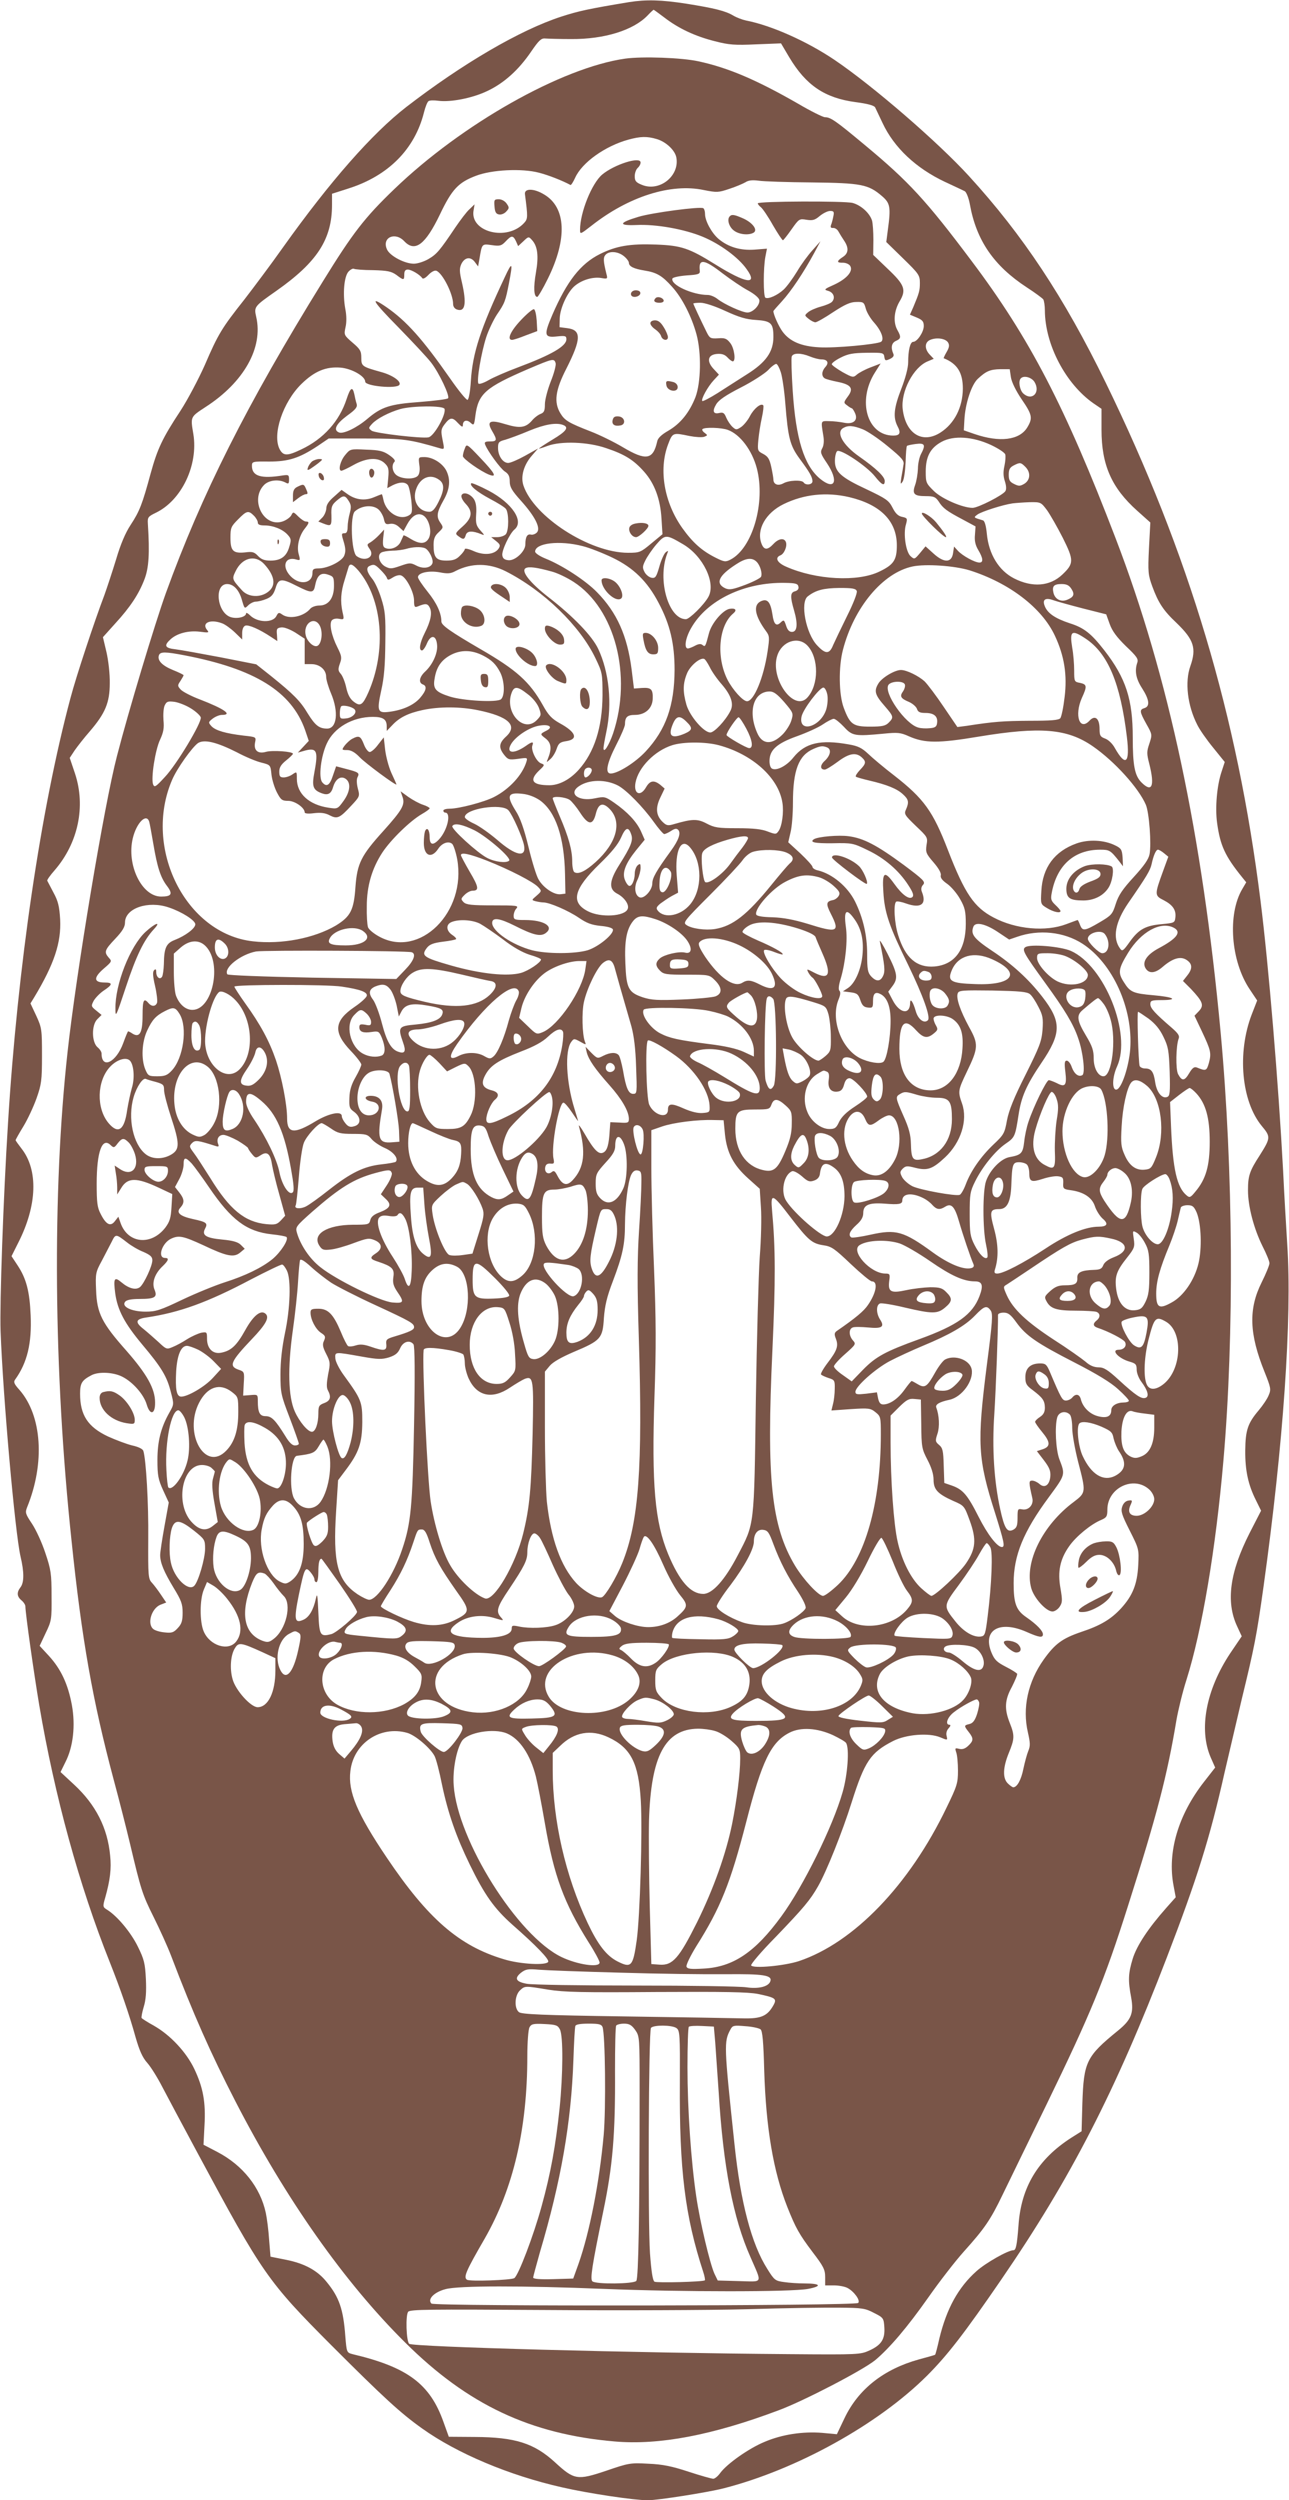 <?xml version="1.0" standalone="no"?>
<!DOCTYPE svg PUBLIC "-//W3C//DTD SVG 20010904//EN"
 "http://www.w3.org/TR/2001/REC-SVG-20010904/DTD/svg10.dtd">
<svg version="1.0" xmlns="http://www.w3.org/2000/svg"
 width="660pt" height="1280pt" viewBox="0 0 660 1280"
 preserveAspectRatio="xMidYMid meet">
<g transform="translate(0,1280) scale(0.1,-0.1)"
fill="#795548" stroke="none">
<path d="M3220 12789 c-205 -34 -256 -45 -346 -74 -212 -69 -506 -241 -794
-463 -174 -135 -389 -379 -630 -717 -62 -88 -153 -209 -200 -270 -114 -144
-133 -175 -201 -333 -32 -72 -88 -178 -125 -235 -93 -141 -118 -195 -153 -322
-42 -155 -56 -192 -102 -262 -27 -41 -52 -100 -74 -175 -19 -62 -46 -144 -60
-183 -52 -137 -145 -418 -174 -528 -152 -569 -271 -1377 -320 -2177 -24 -378
-43 -925 -38 -1065 12 -332 74 -1031 102 -1153 19 -80 19 -133 0 -158 -20 -26
-19 -47 5 -67 11 -9 20 -23 20 -31 0 -35 44 -346 71 -506 79 -465 204 -922
361 -1315 54 -136 101 -271 132 -384 20 -69 35 -104 61 -133 19 -22 53 -77 76
-122 23 -44 105 -198 182 -341 331 -616 358 -655 685 -983 268 -268 353 -346
464 -425 178 -127 445 -240 716 -301 135 -31 368 -66 439 -66 52 0 306 40 388
61 372 95 790 326 1041 576 105 105 191 216 381 493 356 519 584 963 848 1650
154 401 220 610 295 945 23 99 63 270 89 380 63 259 75 317 111 575 101 725
146 1370 121 1750 -6 96 -16 265 -21 375 -24 448 -74 1052 -116 1385 -118 945
-366 1776 -792 2650 -214 439 -425 757 -701 1059 -159 174 -492 462 -689 595
-141 95 -323 176 -452 201 -19 4 -48 15 -65 25 -40 24 -96 38 -240 61 -128 20
-207 22 -295 8z m182 -79 c74 -57 159 -96 258 -121 73 -19 103 -21 212 -16
l127 5 42 -71 c86 -144 182 -209 341 -230 61 -8 94 -17 99 -27 4 -8 21 -44 38
-80 59 -126 171 -231 319 -301 48 -22 94 -44 102 -48 8 -5 20 -34 26 -67 33
-185 123 -315 291 -425 43 -28 81 -56 85 -62 4 -7 8 -32 8 -57 1 -175 107
-376 249 -475 l41 -28 0 -107 c0 -181 52 -298 183 -415 l67 -60 -7 -132 c-6
-122 -4 -137 17 -195 31 -84 56 -123 125 -188 88 -85 102 -129 70 -220 -29
-81 -15 -202 35 -300 12 -25 49 -78 82 -118 l59 -73 -16 -49 c-24 -71 -34
-185 -23 -264 16 -115 40 -168 128 -277 l21 -26 -20 -34 c-77 -130 -59 -370
38 -514 l38 -57 -28 -72 c-75 -196 -53 -444 52 -571 46 -55 45 -61 -11 -150
-52 -80 -60 -105 -60 -179 0 -82 30 -196 74 -285 20 -39 36 -78 36 -88 0 -10
-18 -54 -40 -98 -68 -136 -64 -264 15 -459 32 -80 34 -89 21 -119 -7 -18 -30
-52 -51 -77 -56 -66 -68 -102 -69 -205 -1 -103 15 -176 54 -254 l27 -55 -59
-115 c-101 -199 -122 -351 -64 -476 l24 -52 -59 -87 c-124 -187 -162 -389
-100 -533 l23 -52 -57 -73 c-132 -169 -189 -360 -156 -532 l11 -59 -48 -54
c-93 -105 -151 -193 -172 -260 -23 -75 -25 -111 -8 -200 14 -79 1 -113 -68
-169 -162 -132 -175 -159 -182 -372 l-4 -143 -54 -34 c-169 -109 -256 -252
-269 -448 -8 -103 -13 -127 -26 -127 -28 0 -142 -65 -189 -107 -94 -84 -153
-192 -190 -344 -10 -45 -20 -83 -22 -84 -2 -2 -39 -12 -83 -24 -180 -50 -310
-152 -381 -301 l-39 -82 -75 7 c-100 8 -206 -8 -295 -46 -80 -33 -191 -111
-227 -159 -12 -17 -28 -30 -36 -30 -8 0 -65 16 -126 36 -85 28 -133 38 -206
41 -91 5 -100 4 -216 -36 -149 -50 -164 -47 -262 43 -107 98 -204 129 -411
130 l-133 1 -27 75 c-69 195 -183 281 -466 348 -30 8 -30 9 -37 93 -10 136
-31 198 -95 276 -47 59 -113 95 -208 114 l-80 16 -7 86 c-3 48 -11 110 -17
138 -28 131 -118 244 -248 312 l-71 37 5 98 c7 120 -7 195 -52 290 -41 86
-123 174 -208 222 -31 17 -59 35 -62 39 -2 4 3 30 11 57 11 35 14 76 11 142
-4 81 -9 101 -41 166 -35 72 -105 156 -156 188 -24 15 -25 16 -11 64 25 89 32
148 25 214 -13 142 -74 261 -184 363 l-70 65 25 51 c40 78 52 188 33 292 -20
108 -56 184 -117 251 l-48 52 31 66 c30 62 31 70 30 190 0 113 -3 134 -32 220
-17 52 -48 119 -68 149 -34 51 -36 57 -25 85 92 226 76 468 -39 600 -28 31
-32 41 -22 54 62 87 85 185 79 327 -5 123 -22 189 -67 257 l-31 47 35 70 c97
191 102 372 16 481 -16 21 -30 40 -30 43 0 3 18 35 40 71 22 36 52 101 67 143
25 71 28 91 28 218 0 134 -1 143 -29 204 l-30 64 19 31 c103 171 139 281 133
399 -4 66 -10 93 -34 137 -16 30 -30 58 -32 61 -2 4 15 28 38 54 120 139 160
326 104 495 l-27 80 25 38 c14 20 48 64 77 97 80 93 103 148 103 247 1 47 -7
117 -17 160 l-18 76 62 69 c79 86 122 152 151 228 22 58 27 131 17 285 -2 32
2 36 41 55 131 63 218 243 192 403 -15 89 -16 87 62 138 197 127 296 304 260
461 -12 53 -11 54 103 134 209 147 285 264 285 440 l0 57 84 27 c205 65 340
202 387 390 7 28 17 53 23 57 6 5 29 5 51 2 62 -8 173 13 250 50 85 40 160
107 224 201 39 57 52 70 72 68 13 -1 74 -3 134 -3 170 -1 318 45 391 121 15
16 29 29 31 29 1 0 26 -18 55 -40z"/>
<path d="M3202 12500 c-326 -46 -837 -335 -1183 -668 -152 -146 -213 -225
-366 -473 -391 -632 -621 -1091 -804 -1596 -57 -159 -191 -604 -250 -833 -65
-248 -209 -1112 -253 -1515 -79 -715 -72 -1632 20 -2500 53 -512 109 -824 215
-1222 28 -104 66 -253 85 -333 55 -233 63 -259 121 -375 30 -60 71 -150 90
-200 113 -297 202 -497 328 -742 257 -499 558 -927 870 -1236 320 -318 641
-469 1072 -506 228 -20 501 32 841 160 131 49 430 205 493 256 75 63 165 169
272 321 56 80 138 186 182 235 106 118 136 161 199 292 30 61 130 268 224 460
225 463 297 636 418 1019 147 461 201 668 248 952 9 50 31 142 51 204 80 254
150 671 189 1120 56 641 51 1492 -14 2195 -94 1012 -266 1821 -538 2530 -258
673 -439 1023 -738 1420 -231 308 -321 406 -544 591 -151 126 -177 144 -206
144 -10 0 -73 31 -139 70 -213 122 -356 183 -508 216 -86 19 -288 26 -375 14z
m161 -412 c47 -14 93 -57 100 -94 18 -95 -87 -178 -177 -140 -30 12 -36 20
-36 44 0 16 7 35 15 42 8 7 15 19 15 28 0 33 -135 -10 -197 -62 -53 -45 -113
-194 -113 -282 0 -25 1 -24 58 20 190 150 408 219 576 183 66 -13 74 -13 130
6 34 11 71 27 83 34 15 10 35 12 67 8 25 -4 148 -8 273 -9 254 -3 289 -10 359
-70 42 -36 46 -56 30 -173 l-8 -62 86 -84 c80 -78 86 -86 86 -125 0 -40 -3
-51 -34 -125 l-17 -38 36 -15 c28 -12 35 -20 35 -43 0 -31 -34 -81 -54 -81
-16 0 -26 -44 -26 -106 0 -27 -14 -80 -35 -134 -38 -98 -43 -145 -20 -191 19
-35 13 -49 -21 -49 -134 0 -186 178 -94 323 l29 46 -52 -20 c-29 -11 -60 -28
-70 -37 -18 -16 -22 -15 -73 13 -29 17 -54 35 -55 40 -1 6 19 21 45 34 39 20
64 24 135 25 81 1 86 0 89 -21 3 -20 6 -21 28 -11 17 8 23 16 18 27 -14 32 -9
56 14 66 25 11 27 20 7 55 -22 39 -18 96 10 145 37 61 28 86 -61 170 l-73 70
1 76 c0 41 -3 86 -7 100 -12 38 -56 78 -99 90 -42 11 -486 9 -486 -2 0 -4 7
-13 16 -20 9 -7 37 -48 61 -91 25 -43 48 -78 52 -78 3 1 23 26 44 56 38 54 40
55 76 49 32 -5 43 -2 68 19 17 14 41 26 53 26 19 0 22 -4 17 -27 -3 -16 -8
-35 -12 -45 -4 -11 -1 -16 10 -15 10 1 22 -7 28 -18 6 -11 19 -32 29 -47 25
-37 23 -65 -7 -84 -32 -21 -32 -30 1 -29 15 0 31 -7 37 -16 17 -27 -17 -66
-81 -96 -52 -23 -55 -26 -32 -32 28 -8 38 -35 21 -55 -6 -8 -33 -19 -59 -26
-26 -7 -55 -20 -65 -29 -18 -15 -18 -16 3 -33 12 -10 28 -18 35 -18 7 0 48 23
91 52 60 39 88 52 118 52 37 1 40 -1 49 -34 5 -19 24 -51 43 -72 37 -42 53
-86 35 -98 -23 -13 -237 -33 -317 -28 -92 5 -150 30 -187 80 -20 27 -47 88
-47 105 0 2 20 25 44 51 46 50 111 147 165 247 l32 60 -40 -45 c-23 -25 -59
-74 -80 -110 -22 -36 -52 -77 -68 -92 -31 -29 -79 -51 -94 -42 -11 6 -11 153
0 210 l8 41 -64 -5 c-72 -5 -134 13 -184 55 -35 30 -69 92 -69 127 0 14 -4 27
-9 30 -15 10 -263 -23 -332 -44 -101 -30 -105 -46 -11 -42 101 5 246 -21 340
-60 89 -37 183 -106 225 -166 60 -83 -3 -74 -160 24 -135 84 -174 97 -303 102
-135 5 -205 -7 -289 -49 -99 -50 -168 -138 -243 -311 -45 -105 -42 -118 27
-110 40 4 45 2 45 -15 0 -35 -75 -79 -246 -143 -59 -22 -128 -52 -152 -66 -24
-14 -48 -22 -52 -18 -11 12 14 159 40 239 12 36 37 88 54 114 41 60 44 69 62
161 21 109 17 114 -22 30 -123 -261 -164 -386 -173 -529 -3 -54 -11 -96 -17
-98 -6 -2 -46 47 -89 109 -141 202 -224 295 -327 366 -89 61 -71 31 63 -105
74 -76 150 -157 167 -180 41 -53 97 -172 86 -182 -5 -5 -70 -13 -146 -19 -152
-11 -195 -25 -268 -87 -53 -45 -122 -78 -144 -69 -31 12 -16 43 40 85 46 33
55 45 50 62 -4 12 -9 34 -12 50 -9 40 -20 33 -39 -25 -37 -114 -118 -205 -233
-259 -71 -34 -91 -34 -110 1 -39 75 16 241 112 335 67 65 125 89 200 83 57 -5
126 -44 126 -72 0 -23 162 -38 175 -16 11 17 -34 49 -92 65 -100 28 -103 30
-103 74 0 34 -6 44 -45 77 -44 38 -44 40 -36 78 6 25 6 60 -1 95 -14 77 -6
165 16 190 10 11 23 18 28 15 5 -3 49 -7 98 -7 74 -2 93 -6 119 -24 38 -29 41
-29 41 2 0 17 5 25 18 25 18 0 62 -26 74 -44 4 -6 17 1 32 17 14 15 31 24 40
21 32 -12 86 -119 86 -170 0 -14 8 -25 21 -29 41 -13 49 31 24 140 -13 55 -13
70 -3 93 17 35 47 40 69 11 l17 -23 7 39 c13 79 12 77 64 70 41 -6 49 -3 70
19 30 32 38 32 53 1 l11 -25 27 25 c26 25 27 25 44 6 29 -32 35 -82 20 -167
-13 -75 -11 -124 7 -124 4 0 29 42 54 93 101 204 94 366 -20 432 -53 32 -102
31 -97 0 15 -116 15 -125 -4 -146 -87 -96 -280 -47 -259 65 l5 30 -26 -25
c-15 -13 -47 -56 -73 -94 -78 -116 -94 -136 -137 -161 -22 -13 -56 -24 -75
-24 -47 0 -121 39 -137 72 -29 61 40 94 88 43 55 -58 108 -18 183 138 61 128
94 163 184 197 80 31 234 39 322 16 51 -13 121 -41 162 -63 3 -2 14 15 24 37
35 78 153 162 272 195 62 17 96 18 146 3z m-169 -599 c14 -11 26 -27 26 -34 0
-19 25 -31 80 -40 63 -10 91 -27 141 -83 52 -57 100 -152 125 -243 26 -95 23
-247 -5 -322 -31 -79 -77 -136 -139 -172 -35 -20 -54 -38 -57 -55 -21 -94 -57
-100 -175 -30 -47 28 -121 64 -165 81 -113 44 -133 56 -155 92 -35 57 -27 119
30 230 77 152 78 198 4 207 l-39 5 1 46 c2 54 42 138 79 167 37 30 91 45 132
39 34 -6 35 -5 28 21 -16 65 -17 83 -5 97 18 21 63 19 94 -6z m505 -88 c42
-32 101 -72 131 -88 33 -18 56 -38 58 -49 4 -26 -33 -64 -61 -64 -26 0 -119
42 -154 70 -14 11 -36 20 -49 20 -78 0 -192 52 -181 84 2 6 35 13 73 16 62 4
69 7 67 25 -7 62 22 59 116 -14z m15 -193 c70 -32 106 -43 156 -46 78 -5 90
-16 90 -87 0 -76 -38 -130 -135 -191 -42 -27 -110 -70 -150 -96 -40 -25 -76
-44 -79 -41 -8 8 28 74 59 107 l26 28 -26 28 c-38 40 -32 74 16 78 25 2 40 -3
54 -18 10 -11 22 -20 27 -20 17 0 8 68 -13 94 -18 23 -28 27 -63 24 -38 -2
-42 0 -58 32 -33 67 -68 142 -68 146 0 2 16 4 37 4 21 0 73 -17 127 -42z
m1140 -161 c8 -13 7 -25 -7 -49 -10 -17 -16 -31 -15 -32 70 -28 98 -74 98
-156 -1 -96 -43 -178 -114 -224 -93 -60 -179 -7 -194 120 -10 90 55 214 128
244 l31 13 -21 22 c-27 29 -26 63 3 75 33 14 78 7 91 -13z m-707 -72 c19 -8
46 -15 59 -15 31 0 40 -17 20 -39 -19 -21 -21 -47 -3 -58 6 -4 36 -12 66 -18
70 -14 83 -34 52 -75 -22 -30 -22 -32 -4 -45 10 -8 21 -15 24 -15 3 0 11 -11
17 -25 17 -37 -9 -59 -57 -49 -20 4 -54 8 -76 8 -44 1 -42 4 -29 -77 4 -24 2
-48 -6 -62 -11 -20 -8 -29 24 -76 62 -93 41 -142 -35 -80 -82 68 -124 204
-140 449 -6 89 -8 169 -5 177 7 19 47 19 93 0z m-1302 -34 c3 -10 -8 -52 -25
-94 -16 -41 -30 -94 -30 -116 0 -34 -4 -43 -22 -50 -13 -5 -33 -20 -45 -35
-32 -36 -61 -40 -134 -18 -81 25 -99 16 -69 -35 27 -46 25 -53 -11 -53 -24 0
-30 -3 -25 -16 13 -34 78 -123 101 -138 19 -12 25 -25 25 -51 0 -28 11 -47 56
-97 73 -81 103 -140 84 -163 -8 -9 -22 -14 -31 -12 -19 5 -29 -11 -29 -50 0
-36 -53 -85 -87 -81 -20 2 -29 9 -31 25 -4 24 38 112 62 132 51 42 -11 135
-132 199 -46 24 -86 41 -89 38 -11 -11 29 -44 96 -80 38 -20 74 -42 81 -51 16
-19 16 -111 0 -130 -7 -8 -27 -15 -44 -15 l-31 0 25 -20 c20 -16 23 -22 14
-37 -20 -32 -74 -38 -127 -15 -26 12 -47 16 -47 11 0 -5 -11 -21 -25 -34 -18
-19 -35 -25 -69 -25 -53 0 -66 16 -66 80 0 31 6 47 26 65 24 23 25 25 10 47
-23 32 -20 54 14 115 34 59 38 108 15 154 -20 38 -70 69 -112 69 -31 0 -31 -1
-26 -40 4 -25 1 -46 -7 -55 -16 -20 -79 -19 -108 1 -23 16 -29 53 -12 70 6 6
-4 18 -27 34 -30 21 -51 26 -118 28 -81 4 -82 4 -108 -28 -25 -30 -37 -80 -19
-80 5 0 33 13 63 30 67 37 125 40 158 9 20 -19 23 -29 19 -75 l-5 -53 28 15
c35 17 63 18 77 1 6 -7 14 -43 18 -79 6 -61 5 -67 -15 -78 -48 -25 -115 18
-128 82 -3 16 -7 28 -8 28 -1 0 -20 -7 -41 -16 -46 -19 -93 -13 -134 16 l-31
22 -38 -34 c-27 -23 -40 -42 -40 -60 -1 -16 -10 -37 -21 -48 l-20 -20 25 -10
c41 -16 43 -13 42 41 -2 44 2 54 26 75 35 30 43 30 62 0 13 -20 14 -32 6 -63
-6 -21 -11 -53 -11 -70 0 -23 -5 -33 -15 -33 -18 0 -18 -2 -3 -51 8 -30 8 -45
0 -65 -14 -29 -83 -63 -129 -64 -28 0 -33 -4 -33 -23 0 -54 -64 -65 -111 -18
-49 50 -30 105 30 86 18 -5 19 -3 11 26 -12 39 1 95 30 132 24 30 25 37 6 37
-7 0 -25 12 -39 26 -25 25 -26 25 -36 5 -6 -10 -26 -25 -45 -31 -96 -31 -167
110 -95 186 24 26 75 32 110 14 16 -9 19 -7 19 15 0 24 -3 25 -32 21 -111 -18
-158 -4 -158 49 0 22 3 23 88 22 99 0 154 17 249 80 l56 38 191 0 c191 0 222
-4 382 -51 20 -5 20 -4 10 45 -9 45 -8 54 10 78 28 37 40 39 69 7 18 -19 25
-23 25 -11 0 24 19 31 39 13 17 -16 19 -14 25 35 15 114 51 145 271 240 127
54 132 55 140 30z m1153 -47 c7 -21 18 -93 23 -159 14 -177 24 -216 73 -283
52 -70 66 -95 66 -116 0 -18 -35 -22 -45 -6 -9 14 -76 12 -105 -5 -27 -14 -50
-5 -50 21 0 7 -5 36 -11 64 -9 41 -17 53 -41 66 -29 15 -30 17 -25 72 3 32 11
83 18 114 7 32 10 60 7 63 -12 13 -48 -17 -68 -55 -11 -22 -32 -47 -45 -56
-24 -16 -27 -15 -44 0 -11 10 -25 31 -32 47 -10 25 -16 29 -35 25 -32 -8 -38
9 -17 44 13 22 48 46 126 86 59 30 122 71 140 89 17 19 37 33 42 32 6 -2 16
-21 23 -43z m1178 -25 c4 -26 26 -70 55 -113 54 -79 58 -96 29 -144 -40 -66
-142 -78 -270 -34 l-55 19 3 54 c4 81 36 180 69 210 42 39 63 48 115 49 l48 0
6 -41z m120 -23 c34 -54 -11 -102 -57 -60 -18 17 -26 64 -12 77 15 16 53 6 69
-17z m-3020 -139 c10 -27 -53 -140 -82 -146 -35 -7 -273 21 -291 34 -17 13
-17 14 2 35 25 27 86 59 145 76 63 17 219 18 226 1z m608 -83 c30 -12 16 -32
-54 -74 -38 -23 -70 -44 -70 -46 0 -2 19 4 43 13 70 26 207 21 300 -11 96 -32
142 -61 195 -121 54 -61 83 -140 89 -240 l5 -80 -57 -47 c-55 -46 -60 -48
-119 -48 -197 0 -483 185 -536 345 -15 46 2 105 43 152 l32 37 -66 -37 c-36
-20 -75 -37 -87 -37 -27 0 -52 36 -52 77 0 29 4 33 38 42 20 6 75 26 122 46
80 33 139 43 174 29z m1534 -22 c23 -9 81 -48 128 -87 73 -60 85 -74 80 -95
-2 -14 -7 -43 -11 -65 -5 -35 -5 -37 7 -20 7 11 13 55 15 99 1 43 4 81 7 83 2
3 23 7 45 10 47 6 52 -4 26 -53 -8 -16 -15 -49 -15 -74 -1 -25 -7 -62 -14 -82
-17 -47 -6 -58 55 -58 40 0 49 -4 65 -27 22 -35 41 -49 124 -93 l65 -35 -3
-43 c-3 -30 2 -53 17 -78 25 -42 27 -64 6 -64 -24 0 -87 35 -110 60 l-20 22
-5 -33 c-7 -51 -46 -52 -100 -3 l-41 37 -28 -34 c-28 -33 -29 -34 -49 -16 -24
22 -38 116 -23 163 8 30 7 32 -20 38 -20 4 -34 17 -49 47 -19 37 -32 46 -133
94 -131 61 -162 89 -162 145 0 22 5 44 11 50 15 15 152 -76 194 -129 36 -45
50 -51 50 -23 0 22 -44 64 -131 125 -84 59 -120 124 -81 146 24 14 50 13 100
-7z m-691 -3 c63 -23 124 -105 148 -196 46 -175 -22 -410 -135 -468 -25 -13
-32 -12 -76 10 -70 35 -117 77 -170 151 -93 131 -122 298 -74 427 24 63 24 63
110 45 31 -6 65 -8 76 -4 18 7 18 8 2 20 -10 7 -15 16 -11 19 10 11 99 8 130
-4z m1347 -77 c36 -17 69 -38 73 -48 3 -9 1 -35 -4 -59 -7 -31 -6 -54 2 -78 7
-22 9 -41 3 -51 -11 -20 -140 -86 -168 -86 -50 0 -155 45 -197 85 -41 40 -43
44 -43 101 0 77 24 121 81 152 62 34 160 27 253 -16z m176 -112 c28 -28 26
-66 -4 -86 -22 -13 -29 -14 -53 -2 -23 11 -28 20 -28 48 0 27 6 37 25 47 33
17 37 16 60 -7z m-3002 -66 c29 -20 28 -53 -3 -114 -18 -36 -31 -50 -46 -50
-55 0 -89 55 -69 114 20 60 72 83 118 50z m2100 -89 c160 -38 244 -122 244
-247 0 -75 -16 -99 -89 -134 -110 -54 -325 -43 -478 25 -46 20 -59 46 -29 58
19 7 36 47 28 68 -9 23 -38 18 -64 -10 -30 -32 -48 -32 -61 2 -27 71 21 157
113 202 104 51 219 63 336 36z m1013 -67 c17 -24 53 -87 81 -142 57 -114 57
-131 -2 -187 -64 -61 -154 -68 -248 -20 -78 40 -129 124 -139 227 -4 42 -11
67 -20 70 -50 15 -49 14 -28 30 21 15 130 50 180 57 17 2 56 5 87 6 57 1 58 0
89 -41z m-3421 2 c11 -11 23 -33 26 -49 5 -23 10 -27 30 -23 17 3 33 -3 47
-16 l23 -21 19 35 c22 40 48 58 74 49 38 -12 59 -96 31 -129 -17 -22 -46 -20
-87 5 -19 12 -35 20 -37 18 -1 -2 -7 -16 -14 -31 -12 -29 -50 -45 -78 -34 -13
5 -15 16 -12 51 l5 44 -26 -28 c-14 -15 -35 -32 -45 -38 -18 -10 -18 -12 -3
-34 29 -40 -23 -68 -67 -36 -27 20 -34 207 -9 229 36 32 96 35 123 8z m-640
-30 c11 -11 20 -27 20 -35 0 -11 11 -15 35 -15 44 0 94 -20 119 -49 17 -19 18
-26 7 -61 -14 -49 -43 -70 -96 -70 -31 0 -47 6 -64 24 -19 20 -29 23 -66 18
-61 -6 -75 7 -75 75 0 51 3 58 39 94 44 45 53 47 81 19z m2197 -146 c103 -60
170 -199 130 -270 -22 -40 -97 -114 -115 -114 -89 0 -147 201 -96 335 7 17 6
18 -8 7 -8 -7 -23 -40 -32 -73 -15 -52 -20 -60 -39 -57 -12 2 -28 14 -36 28
-12 23 -12 30 3 60 9 19 34 56 56 82 46 53 50 53 137 2z m-513 -10 c33 -8 102
-35 152 -59 108 -52 179 -122 236 -231 59 -111 82 -209 82 -344 -1 -183 -44
-305 -148 -417 -52 -56 -142 -113 -179 -113 -30 0 -20 52 28 146 25 48 45 96
45 105 0 38 12 49 51 49 52 0 89 33 91 81 2 50 -7 60 -55 57 l-41 -3 -12 98
c-22 172 -75 291 -177 395 -57 59 -178 138 -263 172 -30 12 -54 28 -54 36 0
44 125 59 244 28z m-809 -10 c21 -8 46 -59 39 -78 -9 -24 -48 -30 -83 -11 -29
15 -35 14 -81 -2 -46 -16 -53 -16 -78 -3 -30 17 -42 58 -20 71 7 5 33 9 58 10
25 0 56 5 70 9 32 10 74 12 95 4z m-823 -81 c55 -60 63 -110 22 -142 -40 -32
-103 -29 -135 7 -51 56 -52 58 -33 97 33 70 100 87 146 38z m2522 11 c18 -18
30 -58 23 -76 -2 -7 -39 -26 -81 -42 -64 -24 -81 -27 -102 -18 -53 25 -35 65
55 123 50 33 82 36 105 13z m-2039 -45 c124 -148 145 -410 51 -624 -29 -65
-41 -73 -74 -48 -19 14 -31 36 -39 72 -6 29 -19 61 -28 71 -14 16 -15 23 -5
52 11 30 10 39 -12 83 -31 61 -43 122 -29 139 7 8 22 11 37 8 26 -5 27 -4 18
34 -12 55 -9 104 11 166 9 29 18 59 20 66 7 20 21 14 50 -19z m114 3 c15 -15
30 -33 32 -41 4 -12 9 -11 31 3 14 9 33 14 42 10 27 -10 66 -87 66 -128 0 -32
3 -37 18 -31 41 17 51 16 62 -5 14 -26 6 -69 -26 -132 -25 -50 -31 -88 -13
-88 5 0 17 16 25 36 20 47 48 43 52 -8 4 -42 -23 -101 -62 -137 -29 -27 -34
-56 -11 -65 23 -8 18 -32 -15 -70 -32 -36 -87 -61 -156 -70 -61 -8 -65 3 -42
109 15 66 20 132 21 245 2 136 -1 164 -21 227 -12 39 -33 85 -47 101 -27 33
-32 57 -12 65 22 10 28 7 56 -21z m641 -7 c193 -98 380 -279 459 -445 35 -73
36 -78 36 -190 -1 -164 -42 -292 -122 -381 -45 -50 -100 -79 -150 -79 -88 0
-105 25 -53 75 30 28 30 30 10 37 -24 9 -53 69 -44 92 8 21 -2 20 -34 -3 -62
-43 -103 -38 -75 10 24 40 94 86 144 94 50 9 73 -7 38 -25 -35 -18 -35 -18 -5
-41 29 -23 32 -53 11 -104 -8 -20 -8 -20 13 -1 12 10 26 34 32 52 10 29 17 35
51 40 62 10 47 47 -36 92 -39 22 -57 40 -85 91 -68 121 -135 181 -320 288
-153 89 -200 122 -200 141 0 43 -24 95 -70 152 -28 35 -50 68 -50 75 0 23 56
35 111 25 41 -8 57 -7 82 7 82 42 172 41 257 -2z m2375 5 c202 -64 369 -191
436 -334 49 -104 64 -203 50 -315 -6 -52 -16 -100 -22 -108 -9 -10 -49 -13
-158 -13 -133 -1 -181 -4 -322 -26 l-47 -6 -70 103 c-38 57 -83 116 -98 131
-31 28 -92 58 -121 58 -32 0 -99 -40 -116 -70 -23 -38 -17 -58 34 -116 45 -52
46 -57 19 -84 -16 -16 -33 -20 -95 -20 -87 0 -103 11 -135 97 -25 67 -27 208
-4 296 56 217 204 395 357 427 67 14 214 4 292 -20z m-2140 -6 c28 -7 78 -31
112 -53 212 -137 301 -479 202 -776 -21 -61 -49 -105 -49 -75 0 8 7 47 15 85
30 143 14 304 -42 423 -31 66 -126 165 -255 265 -95 74 -141 133 -117 148 16
10 58 4 134 -17z m-1115 -74 c0 -62 -28 -100 -75 -100 -18 0 -38 -7 -46 -16
-34 -41 -108 -56 -144 -30 -17 12 -20 11 -30 -8 -18 -36 -97 -34 -135 4 -11
11 -20 15 -20 10 0 -19 -47 -30 -80 -19 -70 25 -84 169 -17 169 33 0 62 -31
76 -83 13 -44 13 -45 32 -26 10 10 28 19 39 19 11 0 36 6 55 14 26 11 36 24
46 55 15 50 29 52 109 11 76 -38 86 -38 94 5 10 50 29 66 66 53 28 -9 30 -14
30 -58z m2378 -3 c3 -12 -4 -20 -17 -24 -25 -6 -26 -27 -5 -99 20 -69 16 -109
-11 -109 -14 0 -23 10 -30 32 -10 30 -12 31 -27 17 -23 -23 -36 -11 -43 41
-10 64 -26 82 -59 67 -41 -19 -32 -74 26 -153 18 -24 19 -32 8 -105 -20 -134
-70 -254 -105 -254 -21 0 -73 58 -100 110 -59 117 -45 278 30 340 20 17 11 28
-20 23 -35 -7 -92 -74 -105 -125 -18 -69 -19 -71 -33 -60 -8 7 -20 6 -37 -3
-14 -8 -31 -14 -37 -15 -22 0 -14 53 16 105 82 144 273 235 481 231 54 -1 65
-4 68 -19z m1398 -12 c18 -28 12 -42 -23 -56 -31 -12 -61 3 -69 36 -8 34 2 45
41 45 26 0 39 -6 51 -25z m-1099 -11 c3 -10 -17 -62 -50 -128 -30 -61 -62
-128 -71 -148 -19 -48 -39 -48 -82 -2 -58 61 -88 221 -48 251 41 32 81 42 162
43 67 0 84 -3 89 -16z m1158 -89 l119 -30 18 -50 c13 -36 36 -67 83 -113 56
-53 65 -66 58 -85 -14 -41 -7 -82 25 -131 37 -58 41 -92 12 -101 -27 -8 -25
-19 10 -82 30 -53 30 -54 15 -100 -14 -41 -14 -51 0 -105 28 -112 14 -148 -40
-94 -35 35 -45 86 -45 231 0 195 -35 303 -145 445 -68 87 -104 116 -177 139
-76 25 -115 52 -129 89 -13 33 4 44 45 29 17 -6 85 -25 151 -42z m-4408 -76
c15 -5 45 -27 66 -47 l37 -36 0 32 c0 21 6 35 16 39 16 6 72 -18 132 -58 l32
-21 -2 33 c-3 30 0 34 22 37 15 2 45 -10 73 -27 l47 -31 0 -65 0 -65 35 0 c42
0 75 -29 75 -65 0 -14 11 -52 25 -85 40 -95 30 -180 -20 -180 -41 0 -61 16
-99 77 -38 64 -73 99 -187 191 l-77 61 -183 36 c-101 19 -205 38 -231 41 -54
6 -60 19 -25 51 34 31 92 46 150 39 45 -6 49 -5 38 8 -31 37 15 58 76 35z
m503 -18 c14 -35 5 -90 -16 -98 -19 -7 -50 22 -58 52 -17 66 49 106 74 46z
m3918 -60 c115 -76 179 -229 212 -505 16 -133 -6 -154 -62 -55 -12 22 -33 42
-50 48 -24 9 -28 15 -28 49 0 54 -23 73 -51 43 -51 -55 -79 26 -40 115 28 61
27 70 -9 78 -29 5 -30 7 -30 63 0 32 -4 85 -10 117 -14 87 -3 94 68 47z
m-1423 -37 c58 -63 58 -200 -1 -265 -68 -76 -193 97 -154 215 24 74 108 101
155 50z m-1662 -50 c45 -23 66 -44 88 -86 23 -45 25 -120 4 -138 -20 -17 -192
-8 -262 14 -72 23 -87 39 -78 90 9 61 35 98 85 124 51 26 106 25 163 -4z
m-1528 1 c360 -69 547 -185 617 -382 l19 -56 -28 -30 -28 -30 25 7 c72 22 81
6 60 -106 -14 -74 -8 -92 37 -109 32 -12 49 -3 59 33 12 39 37 57 62 42 30
-19 26 -65 -8 -113 -31 -43 -32 -43 -78 -36 -100 15 -162 72 -162 148 0 37 0
38 -22 23 -12 -9 -33 -16 -45 -16 -19 0 -23 5 -23 30 0 21 9 36 35 57 19 15
35 31 35 34 0 12 -106 19 -138 10 -41 -12 -64 7 -56 48 6 28 6 28 -58 35 -93
11 -144 26 -165 48 -17 19 -17 21 6 39 13 10 34 19 47 19 57 0 12 31 -112 79
-45 17 -89 40 -99 51 -16 18 -17 21 -1 44 9 14 16 27 16 29 0 3 -25 15 -55 27
-56 23 -81 50 -71 76 7 18 32 18 131 -1z m2689 -60 c10 -22 38 -62 62 -89 48
-56 63 -101 43 -137 -25 -49 -82 -109 -102 -109 -33 0 -104 82 -122 141 -19
67 -19 108 2 160 15 39 66 83 88 76 6 -2 18 -21 29 -42z m999 -89 c3 -7 -1
-23 -9 -35 -19 -26 -12 -37 31 -55 18 -8 36 -24 40 -35 5 -16 15 -21 44 -21
44 0 64 -18 59 -52 -2 -18 -10 -24 -37 -26 -19 -2 -45 -1 -58 3 -67 16 -183
183 -153 220 16 19 76 20 83 1z m-1932 -49 c26 -19 49 -48 58 -70 13 -36 13
-39 -9 -62 -67 -72 -169 37 -130 139 13 34 30 33 81 -7z m1535 -3 c4 -20 1
-53 -5 -74 -27 -91 -144 -126 -127 -39 7 37 92 149 112 149 7 0 16 -16 20 -36z
m-220 -39 c46 -54 47 -57 36 -93 -6 -21 -26 -52 -43 -70 -56 -57 -106 -55
-132 6 -49 111 -18 212 64 212 21 0 39 -14 75 -55z m-3038 -32 c26 -16 48 -37
50 -46 5 -27 -124 -242 -184 -305 -46 -50 -53 -55 -60 -38 -12 31 11 179 36
230 17 37 21 59 17 99 -2 28 0 62 6 75 10 21 16 23 50 19 21 -3 60 -18 85 -34z
m837 -4 c16 -16 -9 -44 -44 -47 -28 -3 -31 -1 -31 26 0 16 3 32 7 36 9 8 54
-1 68 -15z m633 -5 c156 -32 205 -78 143 -135 -36 -33 -39 -56 -10 -93 20 -25
25 -27 71 -21 49 7 50 7 43 -16 -21 -67 -87 -139 -165 -179 -50 -26 -180 -60
-227 -60 -18 0 -33 -4 -33 -10 0 -5 4 -10 9 -10 33 0 12 -91 -31 -137 -31 -33
-48 -29 -48 11 0 38 -14 55 -24 30 -3 -9 -6 -35 -6 -59 0 -67 39 -83 74 -30
19 29 52 41 71 25 7 -6 19 -42 26 -79 48 -271 -192 -509 -399 -396 -28 15 -55
37 -58 49 -4 12 -7 59 -6 106 0 104 26 193 80 276 43 65 142 162 203 197 21
12 39 25 39 29 0 3 -15 12 -34 18 -19 6 -52 24 -75 40 l-40 29 10 -29 c14 -39
-1 -66 -99 -175 -113 -125 -133 -165 -142 -285 -8 -119 -25 -152 -100 -198
-110 -65 -278 -98 -425 -81 -344 38 -564 477 -414 826 25 59 103 168 133 189
32 20 95 5 198 -47 43 -23 100 -47 126 -53 47 -12 47 -12 52 -62 3 -27 16 -68
28 -91 20 -38 26 -43 58 -43 34 0 84 -35 84 -59 0 -6 19 -8 48 -4 35 4 58 1
80 -11 39 -20 51 -15 111 50 43 46 44 48 33 88 -6 25 -7 47 -1 58 11 21 5 25
-61 42 l-49 13 -17 -49 c-16 -49 -32 -59 -54 -33 -20 24 -7 133 23 198 37 82
132 137 236 137 53 0 71 -13 71 -48 l0 -24 28 29 c36 39 81 62 156 78 84 18
192 18 284 -1z m1067 -59 c33 -32 31 -43 -10 -61 -67 -28 -86 -13 -60 49 18
43 36 46 70 12z m306 -35 c32 -60 37 -100 15 -100 -14 0 -116 59 -116 67 0 15
54 93 62 91 6 -2 23 -28 39 -58z m500 9 c43 -47 56 -49 204 -35 71 7 86 6 130
-14 80 -35 148 -36 357 -1 315 52 453 41 584 -50 111 -77 234 -213 271 -299
17 -40 29 -200 19 -253 -5 -26 -28 -59 -81 -117 -57 -62 -78 -93 -92 -137 -17
-54 -22 -59 -83 -95 -77 -45 -87 -46 -100 -13 -5 14 -11 25 -12 25 -2 0 -28
-10 -58 -21 -105 -40 -258 -27 -373 34 -99 52 -147 122 -233 344 -77 200 -123
264 -277 384 -51 39 -110 89 -132 110 -32 30 -52 40 -99 48 -145 26 -223 8
-283 -66 -33 -42 -83 -69 -108 -59 -9 3 -15 18 -15 40 0 56 37 90 141 127 50
18 110 45 133 61 22 15 47 28 55 28 8 0 31 -19 52 -41z m-641 -94 c172 -46
306 -166 326 -294 8 -49 -2 -122 -20 -146 -12 -17 -15 -17 -55 -2 -30 12 -72
17 -155 17 -100 0 -118 3 -158 24 -47 25 -74 24 -167 -3 -30 -9 -38 -8 -57 10
-35 33 -39 72 -13 126 l22 46 -22 19 c-33 26 -53 22 -73 -12 -29 -51 -65 -35
-54 24 15 78 99 163 188 191 57 18 170 18 238 0z m554 -11 c24 -9 19 -40 -10
-68 -26 -23 -26 -46 -1 -46 7 0 36 18 66 40 57 43 93 50 123 23 24 -22 23 -32
-9 -65 -14 -15 -24 -30 -21 -34 3 -3 35 -12 69 -20 90 -21 142 -42 172 -70 30
-27 32 -41 16 -78 -11 -23 -7 -29 50 -84 60 -57 62 -59 55 -98 -5 -37 -3 -44
36 -89 26 -30 40 -55 37 -66 -3 -12 7 -26 33 -44 20 -14 50 -49 66 -78 25 -44
29 -63 29 -127 0 -133 -57 -209 -161 -218 -90 -7 -149 44 -185 160 -20 62 -25
163 -10 172 5 3 28 -1 52 -10 75 -26 105 -3 79 61 -5 13 -3 26 7 36 12 15 2
25 -101 102 -136 100 -204 136 -281 146 -51 7 -155 -2 -177 -15 -25 -16 3 -22
95 -21 99 2 105 1 179 -35 87 -41 161 -105 209 -180 23 -35 29 -52 21 -60 -16
-16 -53 11 -93 67 -51 71 -63 62 -56 -42 6 -106 30 -176 128 -375 75 -155 115
-266 100 -281 -19 -19 -50 4 -62 46 -14 49 -29 70 -29 42 -1 -63 -55 -53 -90
16 l-22 42 21 28 c30 40 27 64 -24 165 -25 49 -43 78 -40 64 25 -122 28 -151
17 -175 -14 -31 -35 -32 -62 -3 -17 19 -20 35 -20 114 0 96 -21 186 -62 269
-38 76 -116 141 -190 159 -16 3 -28 12 -28 18 0 6 -28 37 -62 69 l-62 57 12
52 c7 28 12 96 12 150 0 167 29 243 105 276 34 15 47 17 69 8z m-1204 -117 c0
-14 -20 -37 -32 -37 -10 0 -11 34 -1 43 11 12 33 8 33 -6z m135 -79 c43 -23
128 -110 181 -184 25 -35 50 -64 55 -64 5 0 21 7 35 16 18 12 28 14 36 6 16
-16 3 -53 -37 -108 -75 -103 -95 -139 -95 -166 0 -35 -42 -81 -65 -72 -24 10
-30 52 -11 90 9 19 16 46 16 61 0 21 -2 24 -15 13 -8 -7 -15 -26 -15 -42 0
-36 -17 -71 -31 -62 -6 3 -15 17 -20 31 -14 37 5 84 57 149 l45 55 -19 43
c-22 49 -70 100 -138 147 -45 31 -49 32 -98 22 -85 -18 -139 25 -80 63 51 34
136 35 199 2z m-401 -75 c81 -58 125 -188 129 -377 l2 -101 -25 -3 c-33 -4
-88 33 -112 75 -11 17 -34 92 -52 167 -23 95 -43 150 -65 184 -49 78 -42 97
34 88 31 -3 64 -16 89 -33z m153 2 c11 -8 35 -37 53 -65 42 -65 66 -67 81 -5
13 51 35 59 69 25 67 -67 39 -175 -71 -274 -51 -46 -88 -64 -108 -51 -6 3 -11
27 -11 53 0 61 -19 128 -64 233 -20 47 -36 88 -36 92 0 13 65 7 87 -8z m-314
-53 c21 -23 72 -138 80 -179 13 -66 -43 -55 -138 28 -39 33 -91 70 -117 82
-27 12 -48 27 -48 34 0 43 189 72 223 35z m-1839 -59 c3 -10 12 -61 21 -113
20 -119 37 -173 71 -217 30 -40 22 -53 -31 -53 -99 0 -178 162 -145 299 19 79
70 130 84 84z m1666 -44 c66 -34 190 -142 177 -155 -14 -14 -73 -7 -113 14
-49 25 -186 150 -178 163 10 17 51 9 114 -22z m802 -21 c11 -31 -2 -62 -62
-157 -51 -81 -54 -123 -10 -146 37 -19 63 -57 54 -78 -14 -39 -139 -46 -204
-12 -90 46 -72 114 61 243 61 59 94 100 109 134 23 53 38 58 52 16z m598 -19
c0 -5 -13 -27 -28 -47 -16 -20 -46 -60 -66 -88 -37 -50 -107 -101 -125 -90
-12 8 -24 127 -15 149 8 23 53 46 129 68 70 20 105 23 105 8z m-298 -46 c65
-74 65 -218 1 -294 -48 -57 -130 -73 -164 -32 -11 13 -9 19 12 37 15 11 41 29
59 39 l32 17 -7 88 c-10 127 22 196 67 145z m493 -27 c38 -16 44 -36 18 -57
-9 -8 -51 -57 -93 -109 -125 -154 -198 -211 -289 -226 -49 -8 -122 2 -147 21
-18 12 -9 23 123 155 78 78 152 157 165 176 13 19 36 38 53 43 47 14 132 12
170 -3z m1935 -4 l22 -18 -27 -74 c-44 -121 -44 -125 4 -149 46 -24 64 -50 59
-89 -3 -26 -6 -27 -68 -33 -84 -7 -119 -26 -165 -90 -34 -48 -39 -51 -50 -35
-40 54 -25 135 42 233 94 136 112 167 119 197 10 47 23 76 33 76 5 0 19 -8 31
-18z m-3467 -38 c116 -46 239 -109 263 -136 18 -19 18 -20 -8 -43 -27 -23 -27
-23 -5 -29 12 -3 30 -6 39 -6 32 0 128 -42 181 -78 41 -28 65 -37 111 -42 36
-3 61 -10 64 -18 7 -23 -74 -90 -130 -107 -66 -19 -207 -19 -283 0 -102 27
-205 97 -205 140 0 30 37 25 115 -14 96 -49 133 -57 159 -38 45 33 -8 67 -105
67 -54 0 -59 2 -59 22 0 12 6 29 14 37 13 15 2 16 -119 16 -111 0 -137 3 -151
16 -15 16 -15 18 5 38 12 12 30 21 40 21 35 0 33 18 -14 97 -25 43 -45 81 -45
85 0 16 43 7 133 -28z m941 -56 c14 -23 -20 -110 -43 -106 -12 3 -16 14 -14
51 2 69 31 96 57 55z m759 -29 c22 -6 55 -26 75 -44 31 -28 35 -37 26 -52 -6
-10 -20 -20 -30 -21 -34 -7 -36 -19 -10 -70 48 -94 35 -100 -120 -51 -70 21
-123 31 -178 33 -52 1 -81 6 -84 14 -10 30 81 133 150 168 67 35 109 40 171
23z m-3328 -155 c66 -22 135 -66 135 -86 0 -21 -51 -59 -105 -80 -44 -17 -55
-40 -56 -124 -1 -28 -5 -57 -9 -64 -11 -18 -30 -3 -30 23 0 15 -3 18 -11 10
-8 -8 -7 -30 5 -81 9 -39 13 -78 10 -86 -8 -20 -28 -20 -44 -1 -24 28 -30 15
-30 -64 0 -88 -15 -115 -51 -93 -10 7 -20 12 -23 12 -2 0 -13 -27 -25 -60 -36
-99 -111 -136 -111 -53 0 8 -9 22 -20 31 -31 26 -32 114 -2 144 l22 22 -28 23
c-26 21 -26 23 -12 50 9 15 31 38 50 51 47 31 49 42 6 42 -57 0 -58 25 -5 71
42 36 43 38 26 56 -25 29 -22 39 33 97 37 39 50 61 50 83 0 73 118 114 225 77z
m3513 -64 c33 -48 45 -106 38 -179 -7 -75 -38 -145 -74 -169 l-26 -17 38 -5
c34 -4 41 -10 51 -40 9 -27 18 -36 38 -38 25 -3 27 0 27 32 0 41 12 51 40 36
33 -18 50 -64 50 -136 0 -86 -19 -196 -37 -210 -16 -13 -77 -3 -122 20 -95 50
-149 200 -107 300 9 22 11 37 4 44 -6 6 -4 28 7 63 24 82 36 196 26 264 -12
87 3 99 47 35z m-1021 4 c63 -21 134 -69 162 -110 27 -40 22 -69 -11 -61 -30
8 -108 -10 -130 -30 -23 -21 -23 -38 2 -63 18 -18 33 -20 136 -20 114 0 116 0
145 -29 37 -37 38 -68 2 -82 -15 -5 -93 -13 -173 -16 -123 -5 -154 -3 -198 11
-74 25 -85 45 -90 174 -5 116 6 174 39 216 24 30 49 32 116 10z m-899 -23 c20
-11 73 -47 117 -80 53 -41 100 -67 137 -79 32 -9 58 -20 58 -24 0 -15 -64 -58
-103 -69 -71 -19 -206 -5 -357 38 -143 41 -156 50 -123 92 14 17 34 24 81 30
34 4 64 10 67 13 3 3 -6 13 -20 22 -31 21 -33 54 -2 66 38 15 106 11 145 -9z
m1630 -25 c53 -17 85 -33 88 -44 3 -9 19 -47 35 -83 48 -108 35 -138 -41 -99
-40 21 -41 21 -31 1 6 -11 16 -23 21 -26 12 -7 50 -79 50 -95 0 -18 -53 -11
-110 16 -31 14 -75 47 -101 74 -49 52 -98 135 -86 146 4 4 26 0 49 -9 23 -9
43 -15 45 -13 7 7 -53 40 -126 71 -41 18 -77 37 -79 43 -2 6 11 21 30 32 44
28 141 22 256 -14z m1019 -16 l60 -40 41 14 c111 39 239 26 334 -35 155 -100
260 -332 245 -539 -7 -91 -44 -203 -70 -208 -24 -5 -23 63 3 119 75 167 -64
514 -237 591 -54 23 -207 36 -233 19 -19 -13 -7 -33 100 -181 102 -140 146
-213 170 -284 25 -69 38 -180 22 -190 -19 -11 -41 5 -54 40 -6 19 -18 34 -26
34 -11 0 -13 -12 -7 -59 8 -68 -1 -79 -44 -56 -17 8 -35 15 -41 15 -12 0 -78
-135 -104 -213 -9 -26 -19 -72 -22 -103 -7 -59 -15 -67 -76 -78 -43 -8 -99
-65 -119 -122 -18 -49 -18 -247 0 -327 7 -32 10 -61 6 -65 -12 -12 -40 15 -65
64 -22 43 -25 62 -25 159 0 100 2 115 28 167 36 73 102 155 155 192 48 33 50
37 67 147 14 94 40 153 117 267 104 153 104 211 4 340 -69 89 -152 165 -256
234 -94 63 -111 85 -96 124 10 26 61 15 123 -26z m904 20 c40 -22 15 -55 -79
-105 -61 -33 -86 -71 -66 -103 18 -28 49 -25 87 8 51 44 91 56 122 36 31 -20
32 -45 4 -80 l-22 -28 41 -41 c61 -65 68 -84 41 -113 l-23 -24 37 -78 c47
-100 50 -113 37 -163 -12 -42 -15 -43 -62 -24 -13 5 -23 -2 -39 -29 -24 -41
-37 -42 -57 -5 -13 25 -11 145 3 182 6 14 -3 27 -35 55 -86 74 -110 100 -110
121 0 19 6 21 63 21 83 1 55 16 -48 25 -103 9 -119 16 -150 66 -32 49 -29 69
21 151 66 108 167 164 235 128z m-4153 -16 c52 -36 8 -74 -88 -74 -78 0 -97 9
-81 37 24 46 125 68 169 37z m3799 -16 c30 -38 22 -98 -13 -98 -18 0 -74 56
-74 74 0 30 68 49 87 24z m-1872 -57 c76 -36 146 -98 169 -150 32 -69 8 -88
-64 -51 -45 23 -63 25 -89 9 -43 -27 -117 25 -190 132 -30 46 -38 65 -30 75
26 32 119 25 204 -15z m-2634 8 c26 -26 23 -72 -5 -78 -24 -4 -46 24 -46 59 0
45 18 52 51 19z m-96 -15 c83 -89 33 -324 -70 -324 -35 0 -67 28 -84 73 -6 16
-11 70 -11 122 l0 93 35 31 c46 40 96 42 130 5z m1053 -29 c24 -8 11 -44 -34
-90 l-45 -47 -430 7 c-256 5 -432 12 -435 17 -20 33 68 102 147 117 43 7 771
4 797 -4z m3348 -20 c52 -21 114 -74 114 -96 0 -46 -87 -65 -154 -34 -48 23
-106 89 -106 120 0 24 3 25 55 25 31 0 72 -7 91 -15z m-376 -16 c153 -69 108
-135 -87 -127 -125 4 -143 15 -120 70 32 77 114 99 207 57z m-1930 -53 c10
-37 24 -87 83 -291 13 -49 21 -112 24 -207 5 -133 5 -138 -15 -138 -24 0 -37
30 -52 120 -7 36 -16 71 -22 78 -14 16 -43 15 -79 -3 -29 -15 -31 -15 -61 15
l-30 31 6 -28 c10 -38 42 -85 116 -168 64 -72 99 -133 100 -172 0 -21 -4 -23
-47 -20 l-48 2 -3 -40 c-4 -75 -13 -105 -32 -115 -24 -13 -48 11 -98 98 -18
31 -31 48 -28 37 37 -134 28 -213 -32 -277 -30 -32 -53 -25 -78 23 -13 25 -18
28 -30 18 -19 -15 -38 1 -32 27 3 13 11 18 26 17 19 -2 21 1 16 26 -13 62 28
286 51 286 6 0 25 -22 43 -49 17 -26 32 -47 32 -45 0 2 -9 31 -19 64 -42 135
-50 296 -16 341 13 18 15 18 46 1 30 -17 31 -17 24 0 -14 36 -17 152 -5 204
16 71 67 175 97 199 33 26 51 16 63 -34z m375 29 c0 -17 -8 -20 -47 -23 -41
-3 -48 -1 -48 16 0 28 10 33 55 30 32 -2 40 -7 40 -23z m-528 -27 c-14 -105
-138 -289 -218 -322 -31 -13 -33 -12 -76 30 l-45 43 12 51 c15 61 61 132 112
173 44 36 128 66 182 67 l39 0 -6 -42z m-634 -27 c67 -16 133 -31 147 -33 38
-5 37 -34 -3 -72 -64 -60 -172 -72 -331 -35 -105 25 -126 34 -126 55 0 28 31
75 63 94 45 28 105 25 250 -9z m2391 13 c9 -3 16 -15 16 -25 0 -14 -7 -19 -29
-19 -31 0 -46 21 -28 39 13 13 19 13 41 5z m-3004 -75 c95 -14 132 -28 128
-47 -2 -9 -30 -35 -63 -57 -105 -72 -110 -129 -19 -225 30 -31 54 -63 54 -70
0 -7 -13 -36 -29 -64 -21 -36 -31 -67 -32 -105 -2 -48 0 -56 24 -73 36 -27 37
-65 0 -74 -20 -6 -31 -2 -45 16 -10 12 -18 28 -18 36 0 28 -64 15 -132 -25
-111 -68 -148 -65 -148 13 0 71 -27 209 -57 298 -34 99 -80 184 -158 292 -30
42 -55 81 -55 85 0 11 476 12 550 0z m249 -15 c11 -14 25 -51 32 -82 l11 -56
14 27 c19 35 54 43 133 29 71 -12 85 -20 75 -46 -10 -27 -53 -43 -136 -51 -88
-8 -92 -13 -64 -93 16 -44 9 -58 -23 -47 -37 11 -61 52 -85 144 -13 51 -34
107 -46 123 -25 33 -21 54 12 68 38 15 56 11 77 -16z m657 -9 c3 -8 -2 -29
-13 -47 -10 -18 -27 -64 -38 -103 -23 -87 -56 -166 -79 -184 -15 -13 -21 -12
-46 2 -35 21 -92 22 -132 1 -50 -26 -52 -3 -7 62 141 202 292 331 315 269z
m2183 -11 c23 -29 25 -42 12 -63 -13 -20 -62 -17 -78 5 -14 19 -18 66 -6 77
15 16 53 5 72 -19z m716 15 c4 -6 4 -26 1 -45 -5 -25 -13 -35 -32 -40 -49 -12
-89 61 -46 85 23 14 69 14 77 0z m-4348 -51 c88 -94 98 -274 19 -353 -68 -68
-175 20 -176 145 0 89 41 231 73 252 14 8 56 -13 84 -44z m4067 32 c10 -8 29
-37 43 -65 22 -42 25 -58 21 -117 -5 -60 -15 -86 -87 -230 -60 -119 -85 -182
-95 -233 -12 -67 -16 -74 -69 -124 -65 -62 -116 -135 -142 -204 -10 -27 -24
-51 -31 -54 -21 -8 -203 25 -242 44 -20 10 -43 30 -52 45 -13 25 -13 29 2 45
16 15 23 15 66 4 61 -15 87 -6 151 54 81 76 117 189 87 275 -22 62 -21 68 24
162 60 124 61 142 12 230 -45 83 -68 149 -58 173 5 15 26 16 178 14 138 -3
177 -6 192 -19z m-1430 -5 c22 -22 38 -91 31 -126 -9 -42 -43 -38 -102 12 -56
49 -59 54 -41 76 10 12 80 51 95 53 1 0 9 -7 17 -15z m115 -19 c17 -20 20
-414 3 -444 -16 -29 -28 -21 -42 26 -9 34 -5 386 6 420 5 16 19 15 33 -2z
m207 -17 c61 -19 64 -21 76 -62 6 -23 12 -75 12 -115 1 -69 -1 -75 -27 -98
-15 -13 -32 -24 -36 -24 -27 0 -108 71 -134 118 -30 53 -48 160 -33 197 7 20
37 16 142 -16z m1483 -6 c12 -14 29 -51 37 -81 31 -105 7 -292 -36 -292 -27 0
-50 41 -50 91 0 41 -7 63 -40 118 -46 77 -49 103 -17 130 50 43 72 60 79 61 4
0 16 -12 27 -27z m-4729 -55 c41 -68 19 -225 -40 -288 -23 -25 -36 -30 -75
-30 -43 0 -47 2 -61 35 -22 53 -18 141 10 200 25 54 44 75 91 99 43 22 53 20
75 -16z m2710 17 c39 -8 84 -22 99 -30 75 -38 131 -113 131 -174 l0 -30 -52
24 c-35 16 -95 30 -178 40 -156 20 -202 30 -250 55 -50 26 -100 96 -84 121 9
15 256 11 334 -6z m-1752 -15 c12 -12 22 -30 22 -42 0 -17 -4 -20 -30 -14 -25
4 -30 2 -30 -13 0 -24 20 -31 64 -24 34 5 37 3 51 -30 19 -47 19 -83 -1 -91
-26 -10 -64 -7 -94 9 -68 35 -95 151 -45 200 29 30 35 31 63 5z m4003 -25 c33
-25 57 -53 76 -93 25 -51 28 -70 32 -179 3 -107 1 -124 -13 -129 -26 -10 -53
23 -61 74 -8 56 -20 72 -52 72 -13 0 -25 6 -28 13 -6 20 -14 277 -8 277 3 0
27 -16 54 -35z m-999 -5 c38 -29 51 -71 46 -147 -7 -128 -73 -215 -163 -215
-101 0 -160 79 -160 212 0 136 25 163 86 95 37 -40 57 -43 90 -16 21 17 22 22
12 40 -7 11 -13 28 -13 36 0 23 71 20 102 -5z m-2506 -14 c8 -20 -20 -69 -56
-99 -57 -49 -147 -48 -202 2 -42 38 -33 61 24 61 24 1 72 12 108 25 75 27 118
31 126 11z m-1356 -15 c13 -26 13 -118 0 -126 -23 -14 -40 17 -40 75 0 31 3
60 7 63 11 12 22 8 33 -12z m1863 -34 c2 -7 1 -37 -4 -67 -26 -166 -119 -287
-284 -366 -81 -40 -105 -43 -105 -14 0 29 24 82 43 99 26 21 20 40 -15 49 -48
12 -57 35 -33 79 26 48 65 74 183 120 66 25 110 49 137 75 41 39 69 48 78 25z
m-215 -31 c4 -19 -16 -39 -30 -30 -4 3 -8 16 -8 30 0 19 5 25 17 22 10 -2 19
-12 21 -22z m793 -92 c94 -68 167 -176 172 -252 2 -36 1 -37 -35 -40 -25 -2
-58 6 -97 23 -62 28 -81 27 -81 -6 0 -49 -72 -29 -96 26 -15 36 -21 314 -7
328 7 8 76 -30 144 -79z m-2103 13 c20 -42 7 -94 -33 -134 -26 -26 -41 -34
-62 -31 -40 4 -39 27 2 86 20 29 38 66 42 83 7 37 32 35 51 -4z m2387 -1 c82
-38 145 -114 145 -176 0 -47 -30 -38 -185 58 -49 30 -109 64 -133 74 -24 11
-41 25 -39 31 13 42 135 49 212 13z m355 -6 c30 -21 56 -80 46 -105 -3 -8 -19
-21 -36 -30 -30 -15 -33 -15 -51 1 -19 17 -31 52 -45 128 l-7 39 32 -6 c18 -4
45 -16 61 -27z m-1851 -42 l40 -43 46 23 c44 21 46 21 64 3 40 -40 46 -184 10
-253 -28 -56 -49 -68 -115 -68 -58 0 -64 2 -93 35 -52 59 -75 180 -51 264 11
39 37 81 49 81 5 0 28 -19 50 -42z m2144 0 c35 -42 13 -65 -41 -42 -35 14 -48
35 -38 60 8 21 54 11 79 -18z m-3726 10 c19 -24 23 -91 8 -138 -7 -25 -18 -76
-24 -113 -14 -103 -46 -125 -95 -67 -64 76 -60 216 7 288 36 39 86 53 104 30z
m395 -28 c62 -48 81 -201 35 -289 -12 -25 -35 -52 -49 -61 -24 -13 -30 -13
-62 2 -52 25 -87 84 -93 157 -14 152 82 260 169 191z m1032 4 c3 -9 6 -65 6
-125 0 -87 -3 -109 -14 -109 -38 0 -69 195 -37 233 17 21 37 22 45 1z m1054
-7 c4 -20 -25 -34 -40 -19 -15 15 -1 44 19 40 10 -2 19 -11 21 -21z m-1154
-34 c16 -58 47 -241 49 -290 l2 -58 -38 -3 c-70 -6 -77 18 -51 169 7 44 -14
69 -58 69 -38 0 -33 -23 8 -30 53 -9 39 -70 -17 -70 -37 0 -59 33 -59 88 0 51
23 106 54 127 30 22 103 20 110 -2z m2239 11 c11 -4 14 -16 10 -43 -6 -42 12
-65 48 -59 16 2 25 13 31 36 6 22 15 32 28 32 19 0 90 -75 90 -94 0 -6 -29
-29 -63 -51 -43 -28 -67 -52 -80 -77 -15 -33 -22 -38 -51 -38 -42 0 -93 39
-112 87 -30 71 -8 158 48 193 38 23 33 21 51 14z m275 -26 c18 -18 15 -103 -4
-118 -12 -11 -18 -11 -31 2 -12 13 -14 28 -9 72 7 56 20 68 44 44z m-3710 -27
c38 -11 42 -15 42 -42 0 -17 16 -78 35 -136 45 -136 46 -167 3 -193 -43 -26
-98 -26 -132 1 -65 51 -93 185 -62 292 16 55 49 103 64 93 4 -2 26 -9 50 -15z
m2933 -16 c27 -14 52 -32 56 -41 16 -43 -73 -61 -120 -24 -25 20 -50 73 -40
84 13 13 56 5 104 -19z m2143 -5 c73 -65 95 -241 45 -365 -22 -55 -27 -60 -57
-63 -46 -5 -80 20 -104 76 -18 40 -20 59 -15 146 5 97 27 197 49 224 17 20 45
14 82 -18z m-235 -19 c34 -62 43 -249 17 -336 -20 -66 -74 -120 -110 -111 -57
14 -106 123 -106 235 0 95 49 199 104 221 38 16 85 11 95 -9z m486 -18 c49
-53 69 -126 69 -248 0 -123 -19 -191 -73 -255 -25 -31 -30 -33 -45 -20 -50 41
-71 135 -80 352 l-5 126 46 36 c26 20 50 36 54 36 5 0 20 -12 34 -27z m-4901
-5 c40 -61 22 -155 -34 -178 -38 -16 -50 -7 -50 38 0 37 21 130 34 151 11 18
35 13 50 -11z m1602 -14 c10 -40 -4 -114 -30 -158 -40 -67 -157 -166 -197
-166 -37 0 -34 87 4 155 19 34 190 193 209 194 4 1 11 -11 14 -25z m1870 11
c27 -8 72 -15 101 -15 65 0 77 -18 77 -110 0 -109 -60 -188 -155 -205 -46 -9
-53 2 -55 80 -1 45 -10 80 -38 142 -41 93 -42 98 -18 112 23 14 31 13 88 -4z
m714 -21 c10 -28 10 -53 0 -111 -6 -41 -10 -111 -9 -155 4 -91 -2 -99 -50 -73
-56 28 -74 94 -50 180 23 83 71 195 84 195 7 0 19 -16 25 -36z m-4072 -10 c77
-65 119 -162 152 -348 14 -78 17 -113 9 -120 -18 -19 -55 36 -68 101 -12 65
-67 179 -130 272 -25 36 -41 71 -41 89 0 54 21 55 78 6z m2684 -23 c31 -28 33
-34 32 -93 0 -48 -8 -82 -33 -141 -39 -93 -60 -110 -115 -97 -88 20 -141 99
-141 211 0 90 9 99 101 99 70 0 75 1 84 25 12 33 32 32 72 -4z m407 -68 c17
-40 27 -41 71 -8 19 14 42 25 52 25 53 0 73 -146 30 -227 -30 -58 -69 -86
-109 -80 -43 7 -76 31 -106 75 -53 76 -59 171 -16 227 28 35 60 30 78 -12z
m-717 -81 c10 -94 43 -157 120 -226 l58 -52 6 -94 c4 -52 1 -167 -6 -255 -6
-88 -15 -419 -20 -735 -9 -652 -6 -627 -93 -793 -65 -125 -129 -197 -176 -197
-65 0 -122 65 -180 204 -68 165 -85 354 -70 806 9 255 8 395 -2 650 -8 179
-14 412 -14 519 l0 195 55 19 c58 20 182 36 265 33 l50 -1 7 -73z m-2018 31
c34 -24 49 -28 113 -28 67 0 75 -2 96 -27 12 -14 43 -35 69 -46 43 -19 70 -54
54 -70 -4 -3 -37 -9 -74 -13 -89 -10 -156 -43 -267 -130 -49 -39 -102 -77
-118 -85 -29 -15 -63 -12 -53 5 3 4 10 70 16 145 6 77 17 154 26 176 14 35 73
100 91 100 4 0 25 -12 47 -27z m509 -13 c47 -22 99 -43 116 -46 40 -8 45 -18
42 -72 -3 -56 -16 -90 -48 -124 -39 -41 -75 -45 -127 -14 -61 36 -96 106 -96
194 0 53 11 102 24 102 2 0 42 -18 89 -40z m299 -29 c10 -29 42 -105 72 -167
l55 -114 -29 -20 c-32 -23 -52 -25 -83 -9 -75 39 -107 112 -107 246 0 100 10
125 48 121 23 -3 30 -11 44 -57z m788 38 c12 -22 3 -129 -10 -129 -16 0 -46
122 -35 140 10 17 34 11 45 -11z m960 -34 c34 -18 56 -76 39 -106 -12 -23 -80
-26 -97 -6 -14 17 -26 91 -19 112 8 19 40 19 77 0z m-3032 -25 c28 -17 52 -34
52 -38 1 -4 9 -17 20 -30 18 -22 20 -22 45 -6 33 22 50 7 58 -50 4 -23 20 -92
37 -151 l30 -109 -22 -24 c-20 -21 -29 -23 -74 -19 -111 11 -188 74 -288 237
-33 52 -70 110 -84 128 -23 31 -24 34 -9 50 17 16 27 15 121 -15 15 -5 18 -3
13 10 -10 26 3 47 27 47 11 0 45 -14 74 -30z m2912 4 c18 -47 12 -93 -16 -120
-24 -25 -26 -25 -45 -8 -23 21 -24 54 -3 97 33 64 49 72 64 31z m-934 -25 c19
-53 17 -177 -5 -224 -32 -70 -77 -90 -116 -51 -20 20 -25 35 -25 77 0 48 4 55
50 106 39 42 50 62 50 87 0 58 26 61 46 5z m-2537 12 c11 -11 25 -38 32 -60
23 -76 -21 -116 -80 -74 l-24 16 6 -39 c4 -21 7 -55 7 -74 l0 -35 20 32 c33
56 79 56 194 2 l68 -32 -4 -67 c-3 -55 -9 -74 -31 -104 -72 -94 -191 -83 -229
21 l-12 34 -18 -23 c-22 -29 -45 -18 -73 38 -17 32 -20 59 -20 154 0 164 28
241 72 197 15 -14 18 -14 35 9 23 29 32 30 57 5z m2068 -59 c26 -17 32 -58 17
-123 -25 -112 -37 -127 -73 -88 -37 40 -36 135 3 194 17 26 32 30 53 17z
m-1745 -49 c14 -16 53 -70 88 -121 114 -168 193 -227 321 -241 38 -4 72 -10
76 -14 12 -13 -29 -77 -72 -113 -54 -44 -141 -86 -245 -119 -47 -15 -143 -54
-215 -88 -115 -55 -137 -62 -190 -62 -72 0 -125 26 -104 51 7 9 32 14 73 14
80 0 93 9 77 48 -15 36 2 83 43 121 29 28 33 41 11 41 -41 0 -15 78 32 99 39
18 62 13 164 -34 120 -57 156 -64 188 -38 l24 20 -20 20 c-14 14 -40 22 -94
27 -85 8 -107 22 -89 56 15 28 8 34 -62 49 -68 15 -88 33 -64 59 22 25 20 44
-6 77 l-22 28 22 41 c12 22 22 56 22 74 0 39 9 40 42 5z m4276 -5 c7 -7 12
-27 12 -44 0 -44 11 -48 70 -29 27 9 62 15 77 13 24 -3 28 -7 27 -34 -2 -29 1
-32 37 -37 67 -9 110 -37 125 -82 7 -22 25 -50 39 -63 32 -27 25 -42 -20 -42
-66 0 -162 -39 -272 -112 -114 -75 -216 -128 -247 -128 -14 0 -17 5 -11 23 18
59 17 125 -5 206 -24 89 -21 101 26 101 40 0 58 35 62 118 4 112 7 122 40 122
15 0 33 -5 40 -12z m-990 -14 c39 -27 56 -73 56 -149 -1 -96 -49 -205 -91
-205 -30 0 -165 117 -206 180 -32 46 -14 137 29 154 8 3 30 -9 50 -26 30 -27
39 -30 62 -22 18 6 28 18 30 34 7 55 27 65 70 34z m-3408 -18 c0 -29 -24 -56
-49 -56 -26 0 -71 38 -71 61 0 17 7 19 60 19 57 0 60 -1 60 -24z m4893 -7 c37
-28 51 -87 38 -151 -26 -120 -56 -119 -137 5 -29 46 -30 64 -4 97 11 14 20 30
20 36 0 16 22 34 41 34 9 0 28 -9 42 -21z m-3747 -4 c3 -8 -8 -36 -25 -62
l-31 -47 24 -23 c33 -30 25 -48 -29 -69 -30 -11 -45 -23 -49 -40 -6 -23 -10
-24 -89 -24 -133 -1 -210 -48 -172 -107 14 -22 22 -24 58 -20 23 2 76 17 118
33 68 25 78 27 107 15 39 -16 42 -44 7 -67 -34 -22 -32 -30 13 -44 69 -23 83
-36 76 -78 -4 -29 0 -45 20 -75 37 -54 34 -60 -25 -55 -64 6 -288 116 -369
181 -54 42 -102 113 -120 177 -8 28 -4 33 78 106 143 125 214 169 325 199 68
18 76 18 83 0z m1278 -50 c0 -33 -5 -143 -12 -245 -9 -142 -10 -271 -1 -555
20 -657 0 -937 -85 -1147 -29 -72 -86 -168 -104 -175 -23 -9 -91 29 -132 73
-79 86 -129 226 -150 416 -5 54 -10 225 -10 382 l0 284 25 30 c16 19 60 44
123 71 138 58 148 69 154 173 5 64 15 108 46 189 50 132 62 189 62 292 1 100
15 215 31 251 9 19 19 26 33 24 19 -3 21 -10 20 -63z m2704 18 c18 -47 21 -99
11 -168 -12 -88 -45 -165 -71 -165 -26 0 -66 45 -78 89 -11 41 -12 167 -1 194
6 18 94 74 117 76 6 1 16 -11 22 -26z m-853 -16 c8 -30 -10 -77 -30 -77 -21 0
-29 23 -21 65 8 42 42 50 51 12z m-601 7 c23 -9 20 -37 -6 -61 -26 -24 -131
-58 -154 -49 -18 7 -19 87 -2 104 12 12 134 17 162 6z m-2144 -14 c21 -11 64
-79 81 -128 9 -27 6 -46 -21 -131 l-31 -99 -49 -7 c-27 -4 -58 -4 -69 0 -23 7
-75 132 -86 208 -7 48 -7 49 41 94 27 25 63 52 79 59 37 16 33 16 55 4z m-305
-10 c10 -16 -24 -62 -43 -58 -18 3 -27 30 -18 54 6 16 52 19 61 4z m912 -21
c7 -13 13 -61 13 -106 0 -97 -25 -177 -71 -223 -50 -50 -100 -35 -142 43 -18
36 -22 58 -22 148 0 122 8 139 64 139 20 0 56 7 81 14 54 18 62 16 77 -15z
m-824 -74 c3 -47 14 -124 23 -171 19 -97 13 -117 -28 -84 -37 29 -57 87 -64
193 -9 122 -3 147 35 147 l28 0 6 -85z m2557 30 c14 -7 34 -22 44 -34 22 -24
38 -26 65 -9 32 20 49 2 71 -74 20 -70 59 -185 74 -219 5 -11 1 -18 -11 -21
-39 -10 -113 20 -195 79 -152 111 -190 121 -321 92 -49 -11 -93 -17 -98 -14
-17 11 -9 32 26 64 25 22 35 40 35 61 0 41 28 54 109 48 72 -6 91 -3 91 16 0
37 50 42 110 11z m-683 -96 c91 -118 110 -135 168 -144 43 -6 58 -17 141 -96
52 -49 100 -89 108 -89 33 0 23 -59 -20 -121 -21 -31 -61 -65 -161 -134 -11
-9 -12 -16 -3 -39 14 -37 6 -60 -43 -124 -22 -29 -37 -56 -33 -59 4 -4 21 -12
39 -18 30 -9 32 -13 31 -55 0 -25 -4 -60 -9 -78 l-8 -33 99 7 c92 6 101 5 127
-16 26 -21 27 -25 27 -113 0 -355 -81 -638 -219 -770 -33 -31 -67 -57 -77 -57
-23 0 -100 83 -143 154 -122 204 -147 442 -116 1106 16 352 16 518 -2 714 -8
90 1 87 94 -35z m-1339 20 c52 -104 36 -257 -33 -318 -43 -38 -73 -39 -109 -6
-71 66 -92 213 -43 298 30 51 76 78 127 75 31 -3 38 -9 58 -49z m3419 4 c24
-58 28 -186 9 -263 -21 -85 -77 -166 -137 -198 -64 -36 -79 -27 -79 46 0 61
18 127 68 247 16 39 35 95 42 125 7 30 14 61 16 68 2 6 17 12 34 12 26 0 33
-6 47 -37z m-2980 -20 c24 -59 13 -151 -29 -232 -41 -81 -69 -93 -88 -36 -13
39 -9 72 22 205 24 102 23 100 54 100 19 0 29 -8 41 -37z m-1072 -13 c21 -40
37 -168 33 -265 -3 -86 -16 -102 -35 -44 -6 20 -34 71 -62 114 -60 91 -90 177
-70 201 9 11 23 13 50 9 22 -4 40 -2 44 4 11 18 24 12 40 -19z m3787 -123 c20
-36 23 -57 23 -152 0 -90 -4 -117 -20 -150 -17 -34 -25 -40 -56 -43 -50 -4
-85 37 -94 110 -8 64 2 92 56 160 38 48 40 55 34 96 -6 42 -6 43 14 32 12 -6
31 -30 43 -53z m-5211 2 c20 -16 57 -38 83 -48 36 -16 46 -25 46 -43 0 -29
-42 -119 -63 -137 -21 -17 -57 -8 -95 24 -37 31 -42 21 -32 -57 12 -85 47
-152 138 -261 100 -119 127 -164 147 -245 16 -61 16 -62 -8 -104 -43 -76 -61
-146 -61 -243 0 -78 4 -99 29 -154 l29 -63 -22 -122 c-12 -66 -22 -133 -22
-147 0 -40 20 -87 69 -168 39 -64 46 -82 46 -127 0 -42 -5 -58 -25 -79 -21
-23 -31 -26 -67 -22 -24 2 -50 10 -58 17 -33 27 -10 104 35 124 l31 12 -27 40
c-14 21 -35 49 -46 61 -19 20 -20 34 -19 225 2 181 -11 404 -25 450 -3 10 -25
21 -57 28 -29 7 -84 28 -124 46 -104 49 -143 110 -143 219 0 54 9 69 59 95 37
19 112 15 157 -8 54 -27 110 -91 125 -142 17 -58 44 -51 43 10 0 71 -42 145
-146 264 -127 143 -152 193 -156 311 -4 85 -2 93 29 150 17 33 40 77 51 98 20
41 21 41 79 -4z m5038 20 c87 -18 94 -65 15 -95 -29 -11 -49 -26 -55 -41 -7
-18 -16 -23 -46 -24 -65 -2 -88 -12 -87 -40 2 -31 -11 -39 -63 -39 -33 0 -50
-7 -75 -29 -30 -27 -32 -31 -19 -54 20 -37 52 -47 151 -47 48 0 95 -3 104 -6
20 -8 21 -28 1 -44 -20 -16 -19 -29 3 -37 60 -20 134 -59 142 -73 11 -20 -5
-40 -32 -40 -42 0 -1 -45 56 -61 31 -9 36 -14 36 -41 0 -17 11 -45 24 -62 33
-44 41 -75 22 -82 -21 -8 -51 12 -138 92 -57 52 -76 64 -103 64 -23 0 -45 9
-67 29 -18 15 -91 67 -163 113 -139 91 -208 156 -240 227 -19 43 -19 44 0 55
10 6 65 43 122 81 162 109 204 133 263 149 68 18 86 19 149 5z m-1082 -25 c26
-9 97 -50 156 -91 107 -74 171 -103 229 -103 38 0 44 -21 23 -76 -36 -94 -113
-149 -306 -219 -177 -64 -224 -90 -290 -157 l-58 -60 -45 32 c-25 17 -46 37
-46 45 0 7 26 36 57 63 55 49 57 51 40 70 -21 24 -22 58 -1 66 9 4 45 3 79 0
71 -7 86 3 61 41 -20 31 -21 74 0 82 8 3 65 -6 127 -21 141 -33 167 -33 206 0
37 31 39 47 6 79 -20 21 -34 25 -82 25 -32 -1 -87 -7 -123 -15 -79 -17 -94 -9
-87 47 5 35 3 38 -20 38 -76 0 -181 116 -131 146 41 26 141 29 205 8z m-2911
-201 c28 -18 129 -70 225 -114 184 -85 199 -94 199 -114 0 -13 -23 -24 -100
-47 -40 -12 -45 -16 -42 -41 3 -33 -12 -35 -81 -11 -35 12 -54 13 -76 6 -15
-5 -33 -7 -39 -3 -5 3 -22 36 -37 73 -38 90 -65 118 -115 118 -34 0 -40 -3
-40 -20 0 -35 26 -85 53 -103 23 -15 25 -20 16 -41 -9 -18 -7 -32 11 -67 21
-41 22 -48 10 -105 -8 -45 -9 -68 -1 -82 18 -34 13 -53 -19 -65 -27 -10 -30
-16 -30 -54 0 -51 -15 -93 -33 -93 -21 0 -64 51 -88 105 -33 75 -37 219 -10
412 12 84 24 196 27 250 3 54 8 104 10 111 3 9 22 -2 57 -34 28 -26 75 -62
103 -81z m1214 91 c19 -3 43 -13 53 -21 33 -30 15 -126 -26 -139 -33 -10 -169
138 -152 166 6 9 30 8 125 -6z m-1441 -29 c22 -45 17 -193 -10 -320 -15 -73
-23 -143 -23 -210 0 -95 2 -106 47 -223 26 -68 47 -128 47 -133 0 -5 -9 -9
-20 -9 -14 0 -30 16 -49 48 -51 82 -70 102 -101 102 -30 0 -40 18 -40 78 0 33
-1 33 -37 30 l-38 -3 3 61 c4 61 3 62 -27 72 -51 18 -40 42 69 157 70 73 90
109 71 128 -24 24 -63 -6 -105 -82 -44 -79 -72 -106 -123 -116 -43 -9 -73 21
-73 71 0 35 -1 36 -30 31 -16 -4 -48 -18 -72 -33 -23 -15 -56 -33 -74 -40 -30
-13 -33 -12 -71 24 -22 20 -57 51 -78 68 -45 35 -41 51 13 59 171 25 316 78
537 195 83 43 155 78 160 76 6 -1 16 -15 24 -31z m871 20 c67 -35 76 -224 15
-316 -69 -105 -197 -13 -197 140 0 79 16 124 58 161 39 34 78 39 124 15z m196
-60 c42 -42 74 -81 71 -88 -2 -8 -31 -13 -79 -15 -98 -4 -108 5 -108 97 0 107
14 108 116 6z m259 -27 c15 -12 36 -40 46 -62 25 -56 25 -176 0 -231 -24 -53
-76 -97 -110 -93 -23 3 -28 11 -48 82 -34 117 -39 196 -19 251 29 74 78 95
131 53z m2864 -13 c26 -34 36 -82 21 -100 -18 -21 -34 -19 -69 11 -49 41 -39
112 16 114 6 0 21 -11 32 -25z m-2599 -121 c0 -80 -37 -138 -102 -163 -44 -16
-58 -5 -58 46 0 48 18 89 61 143 16 19 29 39 29 45 0 6 6 17 13 24 10 10 16 7
35 -14 17 -20 22 -38 22 -81z m1720 81 c6 -8 10 -22 8 -32 -3 -14 -12 -17 -43
-15 -52 4 -63 16 -40 42 21 23 57 26 75 5z m720 0 c17 -21 4 -35 -34 -35 -42
0 -50 9 -29 32 19 22 46 23 63 3z m-2892 -145 c15 -45 27 -110 29 -161 5 -85
5 -87 -25 -120 -24 -27 -37 -34 -69 -34 -84 0 -138 79 -138 200 0 116 63 200
144 193 34 -3 36 -5 59 -78z m2465 60 c11 -17 9 -55 -20 -277 -51 -402 -47
-480 42 -759 46 -147 52 -174 35 -174 -24 0 -73 63 -120 156 -56 111 -80 139
-137 159 l-38 13 -3 89 c-2 76 -5 90 -24 106 -19 16 -20 21 -8 57 12 36 9 94
-6 134 -6 16 16 29 68 40 64 14 125 99 113 157 -11 48 -87 75 -136 49 -11 -6
-33 -35 -50 -65 -42 -75 -53 -83 -89 -62 -15 9 -30 17 -32 17 -3 0 -19 -20
-37 -45 -33 -46 -75 -75 -109 -75 -14 0 -21 9 -26 31 l-6 31 -55 -7 c-47 -5
-55 -4 -55 10 0 27 102 118 176 157 38 20 114 55 169 78 137 57 216 102 267
155 48 50 61 54 81 25z m131 -60 c49 -68 104 -106 299 -206 115 -59 185 -102
222 -136 30 -27 55 -54 55 -59 0 -5 -12 -9 -26 -9 -36 0 -64 -17 -64 -39 0
-33 -24 -43 -69 -31 -42 11 -77 46 -87 87 -7 26 -26 30 -44 8 -7 -8 -21 -15
-32 -15 -19 0 -25 11 -83 148 -16 37 -22 42 -49 42 -50 0 -76 -24 -76 -70 0
-33 5 -43 38 -67 51 -39 61 -53 62 -89 0 -23 -7 -36 -25 -48 -14 -9 -25 -20
-25 -25 0 -5 16 -28 35 -51 43 -52 45 -75 5 -89 l-31 -10 36 -47 c28 -37 35
-54 33 -82 -4 -45 -29 -63 -56 -39 -10 9 -27 17 -37 17 -18 0 -18 -8 1 -91 7
-33 -20 -63 -53 -56 -22 4 -23 1 -23 -44 0 -39 -4 -50 -21 -60 -32 -17 -46 5
-68 106 -31 142 -42 309 -30 485 8 123 20 445 19 508 0 7 12 12 29 12 23 0 36
-10 65 -50z m666 -55 c-14 -73 -27 -86 -64 -62 -25 16 -70 101 -63 120 2 6 28
16 58 22 77 16 85 6 69 -80z m101 58 c86 -51 81 -239 -10 -316 -42 -35 -78
-36 -91 -1 -16 42 -11 140 11 227 29 113 37 121 90 90z m-3854 -115 c7 -9 8
-152 3 -413 -8 -419 -16 -505 -61 -637 -43 -130 -127 -258 -169 -258 -9 0 -36
13 -59 28 -104 70 -127 161 -110 426 l10 158 39 52 c68 90 84 138 85 246 0
104 -4 115 -95 240 -22 30 -42 69 -43 85 -2 35 -6 35 135 10 84 -15 103 -15
140 -4 33 11 46 22 57 47 15 34 49 44 68 20z m-1102 -28 c22 -11 58 -37 79
-59 l38 -39 -42 -46 c-41 -45 -128 -96 -162 -96 -24 0 -31 36 -26 130 5 83 25
130 55 130 9 0 35 -9 58 -20z m1284 -2 c36 -6 69 -17 73 -22 4 -6 8 -27 8 -46
0 -19 9 -53 19 -76 42 -92 120 -110 212 -48 30 20 64 40 76 45 44 16 46 -2 40
-284 -7 -279 -15 -372 -48 -507 -39 -160 -150 -350 -196 -333 -51 18 -138 100
-178 170 -39 65 -82 208 -100 327 -16 107 -44 702 -36 774 1 15 45 15 130 0z
m2629 -126 c2 -7 -12 -28 -31 -47 -27 -27 -43 -35 -70 -35 -20 0 -39 4 -42 10
-8 13 23 53 55 74 29 18 81 17 88 -2z m420 2 c14 -10 22 -25 22 -45 0 -26 -3
-30 -22 -27 -26 4 -54 48 -45 71 8 21 17 21 45 1z m-4161 -90 c32 -25 33 -26
33 -103 0 -93 -19 -154 -62 -198 -107 -110 -219 88 -139 245 42 82 106 104
168 56z m605 -54 c22 -44 23 -126 3 -205 -17 -62 -32 -88 -46 -79 -16 10 -49
136 -49 188 0 64 32 139 57 134 10 -2 26 -19 35 -38z m2925 -110 c1 -119 3
-128 32 -184 20 -38 31 -73 31 -101 0 -51 21 -73 101 -109 56 -24 57 -26 84
-100 36 -98 31 -147 -19 -220 -34 -50 -158 -166 -177 -166 -5 0 -29 18 -53 40
-52 48 -98 139 -120 238 -20 87 -36 313 -36 506 l0 139 44 44 c38 37 50 44 78
41 l33 -3 2 -125z m-3773 33 c24 -49 32 -157 16 -221 -18 -76 -77 -158 -98
-137 -3 3 -8 43 -10 89 -8 146 25 306 61 306 7 0 21 -17 31 -37z m4919 20 l47
-6 0 -66 c0 -80 -22 -130 -66 -147 -24 -10 -36 -10 -55 -1 -37 19 -50 54 -47
129 4 72 27 114 57 103 9 -4 37 -9 64 -12z m-385 -5 c7 -7 12 -38 12 -69 0
-31 14 -109 30 -172 41 -157 41 -158 -22 -206 -160 -119 -254 -309 -218 -441
14 -51 76 -120 109 -120 11 0 28 11 37 25 14 21 14 33 4 93 -16 87 -2 151 45
217 35 50 112 113 164 134 27 12 31 18 31 53 0 111 135 176 215 102 14 -13 25
-34 25 -49 0 -38 -50 -85 -90 -85 -36 0 -48 20 -31 56 10 23 9 25 -11 22 -14
-2 -26 -13 -32 -31 -8 -23 -3 -41 38 -122 48 -95 48 -96 44 -178 -5 -98 -29
-156 -88 -221 -52 -56 -105 -88 -205 -121 -96 -33 -133 -60 -191 -141 -81
-114 -110 -248 -81 -373 12 -53 13 -69 2 -95 -7 -17 -18 -58 -25 -91 -11 -56
-32 -95 -52 -95 -4 0 -17 9 -28 20 -27 27 -25 81 5 155 30 73 31 90 5 155 -28
71 -26 117 11 184 16 32 29 62 27 67 -2 4 -28 21 -58 36 -46 24 -58 35 -74 74
-46 114 41 165 179 105 65 -29 85 -32 85 -13 0 18 -31 50 -84 87 -53 36 -66
70 -66 175 0 142 50 264 180 440 86 117 85 114 54 195 -18 48 -24 166 -11 213
8 29 43 37 65 15z m-4121 -68 c73 -42 108 -103 107 -185 -1 -60 -24 -125 -45
-125 -5 0 -24 7 -42 16 -81 41 -118 105 -125 216 -2 42 -2 84 1 93 9 23 47 18
104 -15z m4283 6 c49 -22 56 -28 62 -61 5 -20 17 -49 27 -64 41 -59 35 -98
-20 -127 -60 -30 -121 7 -165 101 -23 48 -34 152 -17 168 13 13 59 6 113 -17z
m-3964 -101 c30 -72 12 -218 -35 -284 -36 -50 -105 -40 -136 19 -26 50 -15
213 15 217 81 10 92 15 112 49 11 19 22 34 24 34 3 0 12 -16 20 -35z m-469
-82 c46 -30 111 -129 123 -187 13 -64 -2 -141 -31 -157 -52 -27 -143 37 -168
120 -22 76 -9 181 30 228 14 16 14 16 46 -4z m-123 -29 c9 -8 16 -16 16 -17 0
-1 -4 -17 -9 -35 -7 -22 -5 -61 7 -128 l17 -96 -24 -19 c-34 -28 -68 -24 -105
14 -91 90 -57 297 48 297 19 0 42 -7 50 -16z m416 -194 c41 -44 55 -93 55
-195 0 -99 -22 -159 -69 -191 -22 -14 -27 -14 -55 0 -64 34 -110 167 -91 266
11 60 24 85 58 123 34 36 67 35 102 -3z m174 -46 c3 -9 6 -36 6 -61 0 -36 -6
-50 -30 -75 -23 -22 -34 -27 -43 -19 -13 10 -43 109 -35 116 14 15 75 53 84
54 7 1 15 -6 18 -15z m-681 -80 c55 -44 57 -47 57 -93 0 -50 -34 -167 -55
-189 -30 -32 -104 40 -120 118 -11 48 -8 136 5 177 16 46 42 43 113 -13z
m1207 -61 c27 -82 54 -130 136 -247 73 -102 73 -110 -8 -150 -61 -31 -128 -34
-209 -10 -58 17 -169 70 -169 81 0 3 22 41 50 83 53 83 86 153 115 240 23 70
23 70 45 70 14 0 24 -16 40 -67z m1760 -8 c34 -91 72 -164 127 -246 26 -40 41
-72 38 -82 -8 -19 -69 -62 -110 -77 -44 -17 -163 -14 -215 5 -67 24 -130 64
-130 82 0 9 31 58 70 108 72 96 120 184 120 223 0 40 19 64 48 60 23 -3 30
-13 52 -73z m-2756 44 c67 -31 81 -52 81 -118 -1 -66 -28 -147 -56 -161 -49
-27 -123 37 -135 115 -7 50 -1 115 15 158 13 33 35 34 95 6z m1561 -13 c9 -13
38 -75 65 -137 28 -62 64 -130 80 -151 17 -20 30 -48 30 -62 0 -31 -49 -81
-96 -96 -44 -15 -135 -18 -186 -7 -34 7 -38 6 -38 -11 0 -30 -54 -47 -150 -47
-162 1 -202 27 -122 80 50 33 122 41 185 21 47 -14 48 -14 32 4 -27 30 -21 52
42 145 78 117 93 147 93 188 0 46 19 97 36 97 7 0 21 -11 29 -24z m631 -137
c26 -60 65 -129 86 -155 43 -52 41 -61 -16 -112 -38 -33 -90 -52 -147 -52 -53
0 -134 27 -169 56 l-30 26 69 131 c38 73 76 156 85 185 8 29 18 57 22 63 13
22 54 -36 100 -142z m1175 18 c25 -64 58 -132 73 -151 33 -43 33 -57 0 -96
-80 -94 -248 -112 -332 -35 l-35 32 53 64 c33 40 76 111 113 187 33 69 64 121
70 119 6 -2 32 -56 58 -120z m500 71 c13 -24 7 -185 -14 -353 -11 -90 -14
-100 -34 -103 -38 -6 -90 25 -131 77 -63 79 -63 79 18 188 39 53 86 123 103
155 18 32 35 58 39 58 4 0 13 -10 19 -22z m-3331 -188 c50 -72 90 -136 88
-143 -5 -21 -105 -106 -132 -113 -57 -14 -61 -8 -66 111 -4 92 -6 103 -13 70
-12 -56 -34 -94 -63 -107 -46 -21 -50 -1 -24 127 29 139 33 148 60 116 11 -13
20 -29 20 -37 0 -8 5 -14 10 -14 6 0 10 24 10 53 0 46 5 67 16 67 2 0 44 -59
94 -130z m-385 54 c8 -4 29 -26 46 -50 17 -25 40 -53 51 -64 44 -41 13 -174
-53 -222 -21 -16 -30 -17 -55 -8 -97 37 -115 142 -53 298 21 51 31 58 64 46z
m-192 -129 c70 -88 87 -167 46 -219 -40 -51 -135 -21 -166 52 -21 48 -21 164
1 215 l16 38 31 -18 c18 -10 50 -40 72 -68z m3665 -102 c35 -26 57 -65 48 -88
-6 -17 -17 -17 -148 -11 -79 4 -145 9 -147 12 -11 11 33 73 67 93 48 28 138
25 180 -6z m-2795 -14 c49 -26 57 -47 26 -72 -25 -20 -31 -20 -219 -1 -79 8
-83 10 -70 34 12 22 59 49 105 61 42 11 112 1 158 -22z m1102 8 c22 -12 41
-31 44 -42 6 -35 -25 -45 -151 -45 -130 0 -145 7 -115 53 38 58 150 75 222 34z
m544 3 c43 -12 101 -46 101 -60 0 -5 -12 -18 -27 -27 -23 -15 -47 -18 -167
-15 -77 1 -141 4 -144 7 -2 2 -2 14 1 27 20 77 109 103 236 68z m610 -10 c43
-22 77 -62 66 -80 -8 -13 -254 -14 -289 0 -33 12 -33 34 -1 64 53 49 147 56
224 16z m-2760 -59 c13 -8 13 -20 -2 -88 -25 -116 -63 -159 -91 -104 -32 61
-10 157 43 186 31 17 32 17 50 6z m212 -51 c17 0 9 -31 -16 -55 -24 -25 -78
-34 -90 -16 -17 29 47 87 83 75 8 -2 18 -4 23 -4z m587 -13 c9 -44 -118 -116
-156 -89 -10 7 -31 19 -48 28 -41 22 -59 51 -43 70 9 12 36 14 128 12 101 -3
116 -5 119 -21z m547 13 c15 -6 25 -14 23 -20 -6 -17 -120 -100 -138 -100 -26
0 -130 72 -130 91 0 9 10 21 23 27 28 14 187 15 222 2z m-1532 -48 l67 -31 0
-63 c0 -111 -37 -188 -91 -188 -35 0 -113 87 -128 143 -16 55 -10 127 13 161
18 29 31 27 139 -22z m2081 40 c7 -12 -38 -76 -68 -95 -43 -29 -82 -22 -125
22 -20 21 -44 41 -52 44 -11 5 -10 9 5 21 15 12 45 16 127 16 59 0 110 -4 113
-8z m581 -4 c19 -19 -108 -118 -149 -118 -17 0 -96 78 -96 95 0 24 45 34 142
31 54 -1 100 -5 103 -8z m582 -13 c3 -9 -3 -25 -13 -36 -27 -30 -115 -71 -139
-65 -11 3 -38 24 -60 46 -39 40 -39 42 -21 56 29 21 224 20 233 -1z m402 0
c33 -16 56 -64 46 -94 -10 -34 -48 -25 -106 24 -29 25 -61 45 -70 45 -24 0
-35 20 -18 31 22 14 117 10 148 -6z m-2959 -41 c37 -11 66 -28 93 -55 36 -35
39 -43 34 -78 -6 -51 -32 -84 -87 -115 -101 -55 -252 -56 -345 -2 -93 55 -101
187 -14 232 84 43 205 50 319 18z m590 -11 c54 -24 100 -68 100 -96 0 -11 -9
-40 -21 -63 -39 -82 -160 -134 -278 -120 -229 27 -263 228 -51 297 47 16 201
5 250 -18z m518 12 c58 -17 106 -53 128 -97 21 -40 4 -88 -47 -132 -111 -95
-347 -85 -409 17 -84 138 124 272 328 212z m618 -9 c61 -28 89 -76 81 -138 -8
-57 -32 -87 -95 -116 -111 -51 -281 -30 -353 44 -30 31 -34 41 -34 91 0 51 3
58 34 84 71 59 273 79 367 35z m511 1 c62 -16 115 -51 137 -89 15 -24 15 -31
3 -60 -45 -104 -202 -154 -353 -113 -88 24 -154 83 -154 138 0 38 25 65 97
101 72 36 183 45 270 23z m601 -13 c44 -18 90 -60 103 -92 10 -25 -9 -83 -39
-115 -48 -53 -168 -84 -259 -68 -147 28 -215 109 -168 201 18 35 87 77 146 90
58 12 171 4 217 -16z m-352 -238 l56 -55 -26 -16 c-24 -16 -36 -16 -141 -4
-71 8 -114 17 -112 24 5 14 139 105 155 105 7 0 38 -24 68 -54z m-1164 34 c43
-12 98 -55 98 -76 0 -8 -16 -22 -35 -31 -31 -15 -44 -15 -105 -5 -39 7 -81 12
-95 12 -13 0 -26 4 -29 9 -9 14 44 72 79 87 37 16 41 16 87 4z m607 -36 c98
-63 84 -74 -89 -74 -121 0 -143 7 -119 36 24 29 114 83 131 80 9 -2 44 -21 77
-42z m-1699 14 c57 -30 61 -45 14 -64 -43 -18 -166 -16 -185 3 -15 15 4 48 39
67 39 22 81 19 132 -6z m555 -9 c46 -56 35 -64 -93 -67 -121 -3 -134 4 -89 46
35 33 79 52 119 52 28 0 42 -7 63 -31z m2198 17 c3 -7 -2 -34 -10 -60 -11 -34
-22 -48 -39 -52 -29 -7 -29 -9 -4 -41 26 -33 25 -45 -3 -71 -16 -15 -30 -19
-46 -15 -21 5 -22 4 -15 -18 5 -13 9 -55 9 -94 0 -64 -5 -79 -58 -188 -191
-398 -476 -693 -757 -787 -74 -24 -233 -39 -244 -22 -3 6 52 71 124 144 146
152 178 190 219 262 43 75 125 280 172 430 66 208 96 254 212 313 67 34 183
43 241 19 38 -16 38 -16 33 6 -4 14 0 29 10 40 10 11 12 18 5 18 -25 0 -11 40
23 65 34 27 103 65 116 65 4 0 9 -6 12 -14z m-3268 -37 c55 -29 63 -38 45 -49
-36 -23 -150 2 -150 32 0 41 46 48 105 17z m105 -89 c13 -25 -5 -67 -53 -124
l-33 -39 -28 24 c-18 16 -29 37 -33 65 -8 59 8 82 60 87 23 2 50 4 59 5 10 1
22 -7 28 -18z m518 -6 c3 -23 -73 -122 -95 -123 -20 -2 -113 79 -119 104 -10
41 1 46 109 43 96 -3 102 -4 105 -24z m481 7 c18 -12 3 -50 -39 -101 l-28 -35
-39 31 c-21 17 -46 45 -56 63 -19 31 -19 31 5 40 30 12 139 13 157 2z m525 -1
c38 -14 33 -46 -15 -92 -34 -32 -46 -38 -68 -33 -55 14 -129 89 -117 120 4 12
24 15 90 15 47 0 96 -4 110 -10z m547 0 c26 -14 24 -48 -6 -93 -27 -39 -67
-56 -89 -38 -7 6 -19 32 -26 56 -18 63 -4 76 83 84 10 0 27 -4 38 -9z m611
-25 c-5 -27 -48 -71 -84 -86 -27 -11 -32 -9 -64 22 -32 31 -43 66 -27 83 4 4
46 5 93 4 79 -3 85 -4 82 -23z m-870 3 c22 -6 59 -29 84 -51 41 -36 44 -42 44
-90 0 -75 -18 -217 -41 -332 -31 -154 -95 -334 -180 -506 -92 -184 -125 -222
-192 -217 l-42 3 -8 290 c-4 160 -6 360 -4 445 10 331 83 468 251 470 27 0 66
-5 88 -12z m603 -21 c33 -16 63 -33 67 -40 18 -27 8 -165 -18 -253 -50 -175
-201 -481 -313 -634 -134 -184 -247 -260 -397 -268 -67 -4 -85 -2 -89 10 -3 8
20 55 50 104 124 196 175 323 256 637 80 312 127 409 222 457 57 29 141 24
222 -13z m-2181 12 c41 -11 119 -77 141 -119 8 -15 25 -80 38 -146 31 -148 73
-267 142 -409 76 -156 125 -225 218 -308 123 -108 189 -177 184 -190 -7 -20
-145 -13 -228 13 -228 68 -388 207 -598 519 -153 227 -200 339 -187 444 16
142 153 234 290 196z m511 -3 c66 -28 120 -108 149 -222 8 -32 29 -140 46
-239 46 -268 98 -408 224 -609 31 -48 56 -95 56 -103 0 -28 -114 -11 -195 28
-225 108 -533 599 -552 879 -6 79 14 183 42 227 29 44 163 67 230 39z m520
-20 c115 -54 155 -132 166 -325 9 -150 -4 -594 -21 -715 -19 -134 -28 -143
-99 -107 -56 29 -99 84 -152 196 -114 242 -179 526 -179 783 l0 88 38 36 c72
71 158 86 247 44z m60 -1205 c193 -6 436 -9 540 -8 195 2 241 -5 229 -37 -10
-27 -61 -39 -122 -30 -31 5 -286 9 -567 9 -280 0 -531 4 -557 9 -57 10 -66 28
-30 57 24 18 35 20 92 15 36 -3 223 -10 415 -15z m-368 -87 c81 -13 177 -15
553 -12 349 2 470 0 521 -10 90 -19 98 -24 79 -58 -31 -55 -63 -69 -153 -67
-45 1 -319 6 -608 10 -422 6 -529 11 -542 22 -25 20 -22 85 5 111 26 24 24 24
145 4z m60 -204 c17 -34 16 -229 -2 -405 -20 -190 -45 -330 -92 -500 -41 -150
-119 -355 -140 -368 -17 -10 -228 -18 -242 -8 -19 13 -6 43 91 211 146 255
218 561 218 932 0 72 5 138 11 149 9 17 19 20 77 17 59 -3 68 -6 79 -28z m218
13 c14 -36 18 -418 6 -553 -22 -244 -72 -498 -129 -660 l-27 -75 -102 -3 c-68
-2 -103 1 -103 8 0 6 16 63 34 128 109 367 161 668 172 987 3 88 7 166 10 173
2 8 25 12 68 12 52 0 65 -3 71 -17z m167 -15 c23 -33 23 -36 23 -313 0 -635
-6 -959 -17 -972 -13 -16 -209 -18 -225 -2 -12 12 -2 78 56 359 48 230 62 392
60 717 0 123 2 227 6 233 3 5 21 10 40 10 27 0 39 -7 57 -32z m212 9 c17 -13
18 -33 17 -278 -3 -446 26 -684 120 -971 7 -21 10 -40 8 -42 -9 -8 -246 -14
-258 -7 -9 6 -16 51 -23 146 -11 161 -7 1134 5 1153 11 16 108 16 131 -1z
m198 -72 c3 -44 11 -161 18 -259 23 -378 74 -642 162 -840 61 -141 68 -127
-58 -124 l-109 3 -17 35 c-23 51 -74 265 -93 395 -27 182 -45 449 -45 661 0
110 3 204 7 208 4 4 34 6 68 4 l60 -3 7 -80z m232 66 c10 -8 15 -62 19 -213 9
-293 47 -516 118 -696 43 -108 60 -139 130 -232 55 -72 64 -89 64 -127 l0 -43
45 0 c25 0 56 -6 69 -13 33 -17 68 -64 55 -77 -15 -15 -2170 -18 -2185 -3 -22
22 14 59 73 74 68 18 395 18 812 1 398 -16 957 -16 1043 0 74 14 66 28 -18 28
-31 0 -78 3 -104 7 -45 6 -50 9 -86 67 -81 127 -137 341 -168 636 -54 510 -55
527 -21 590 11 21 17 22 76 17 35 -2 70 -10 78 -16z m581 -1452 c48 -24 50
-27 53 -73 4 -61 -15 -91 -76 -119 -46 -21 -56 -22 -407 -19 -796 6 -1934 37
-1950 53 -15 15 -19 147 -5 164 10 12 108 13 698 9 378 -3 845 -1 1037 4 193
6 406 9 475 8 113 -1 130 -3 175 -27z"/>
<path d="M2532 11743 c2 -29 8 -39 24 -41 11 -2 28 5 37 16 15 16 15 20 1 40
-9 13 -26 22 -40 22 -23 0 -25 -3 -22 -37z"/>
<path d="M3737 11693 c-16 -15 -5 -53 19 -72 27 -22 78 -27 103 -12 22 14 -5
50 -52 72 -45 20 -60 23 -70 12z"/>
<path d="M2667 11161 c-53 -56 -73 -101 -45 -101 7 0 38 10 70 23 l59 22 -3
54 c-2 30 -8 56 -14 58 -6 2 -36 -23 -67 -56z"/>
<path d="M3248 11313 c-24 -6 -23 -33 1 -33 23 0 38 18 25 29 -5 4 -17 6 -26
4z"/>
<path d="M3357 11274 c-14 -14 -6 -24 19 -24 16 0 24 5 22 13 -5 14 -31 21
-41 11z"/>
<path d="M3330 11145 c0 -8 11 -22 25 -31 13 -9 27 -24 30 -35 7 -22 35 -26
35 -5 0 8 -9 31 -21 50 -15 25 -28 36 -45 36 -14 0 -24 -6 -24 -15z"/>
<path d="M3412 10828 c4 -31 58 -40 58 -10 0 12 -9 22 -22 26 -36 9 -40 7 -36
-16z"/>
<path d="M3137 10650 c-6 -23 10 -34 40 -28 29 5 23 42 -8 46 -20 2 -28 -2
-32 -18z"/>
<path d="M2380 10504 c-6 -14 -10 -31 -10 -39 0 -14 91 -78 134 -95 42 -16 32
5 -44 85 -70 74 -71 74 -80 49z"/>
<path d="M1598 10438 c-8 -7 -18 -21 -21 -31 -5 -14 -3 -16 11 -8 9 6 28 19
42 30 24 19 24 21 4 21 -11 0 -27 -6 -36 -12z"/>
<path d="M1890 10381 c0 -11 4 -22 9 -25 11 -7 23 22 15 35 -9 16 -24 10 -24
-10z"/>
<path d="M1632 10364 c1 -9 9 -19 16 -22 9 -3 13 2 10 14 -1 9 -9 19 -16 22
-9 3 -13 -2 -10 -14z"/>
<path d="M1523 10308 c-17 -8 -23 -20 -23 -45 l0 -34 26 20 c15 12 33 21 40
21 11 0 11 5 2 25 -12 28 -14 28 -45 13z"/>
<path d="M2363 10264 c-3 -9 6 -27 21 -43 38 -40 34 -72 -15 -116 -38 -34 -40
-37 -22 -50 25 -19 31 -18 38 6 7 22 33 23 80 4 17 -7 17 -5 -5 19 -21 24 -25
35 -22 82 3 37 -1 62 -11 78 -19 29 -56 40 -64 20z"/>
<path d="M2500 10170 c0 -5 5 -10 10 -10 6 0 10 5 10 10 0 6 -4 10 -10 10 -5
0 -10 -4 -10 -10z"/>
<path d="M1642 10023 c2 -10 13 -19 26 -21 17 -3 22 2 22 17 0 16 -6 21 -26
21 -19 0 -25 -5 -22 -17z"/>
<path d="M3255 10120 c-18 -3 -31 -12 -33 -23 -4 -21 15 -47 35 -47 15 0 63
44 63 58 0 13 -30 19 -65 12z"/>
<path d="M4720 10171 c0 -13 110 -121 123 -121 8 0 -13 31 -50 76 -25 30 -73
59 -73 45z"/>
<path d="M1421 10024 c0 -11 3 -14 6 -6 3 7 2 16 -1 19 -3 4 -6 -2 -5 -13z"/>
<path d="M3080 9829 c0 -47 70 -113 99 -94 17 10 2 57 -26 83 -25 23 -73 30
-73 11z"/>
<path d="M3295 9523 c10 -55 23 -73 50 -73 22 0 25 5 25 33 0 37 -34 77 -64
77 -16 0 -17 -5 -11 -37z"/>
<path d="M2515 9799 c-7 -10 7 -23 67 -62 l28 -19 0 26 c0 14 -9 35 -20 46
-22 22 -65 27 -75 9z"/>
<path d="M2367 9693 c-4 -3 -7 -19 -7 -34 0 -46 58 -81 104 -63 26 10 20 60
-10 83 -26 20 -74 28 -87 14z"/>
<path d="M2587 9643 c-14 -13 -6 -43 13 -53 25 -13 60 -4 60 15 0 26 -57 55
-73 38z"/>
<path d="M2790 9581 c0 -30 48 -81 77 -81 20 0 24 4 21 27 -3 27 -36 56 -75
68 -18 5 -23 2 -23 -14z"/>
<path d="M2640 9478 c0 -32 63 -88 100 -88 18 0 11 38 -12 64 -27 30 -88 47
-88 24z"/>
<path d="M2797 9394 c-13 -13 26 -66 58 -80 44 -18 45 -18 45 5 0 45 -77 101
-103 75z"/>
<path d="M2977 9273 c-12 -11 -8 -78 5 -91 23 -23 38 -13 38 24 0 52 -23 88
-43 67z"/>
<path d="M2462 9318 c2 -22 9 -34 21 -36 14 -3 17 4 17 32 0 30 -4 36 -21 36
-17 0 -20 -5 -17 -32z"/>
<path d="M1802 9017 c-12 -7 -29 -23 -38 -35 -15 -21 -14 -22 13 -22 20 0 40
-11 64 -36 29 -31 189 -149 189 -140 0 2 -12 29 -26 59 -14 31 -28 85 -32 119
l-7 63 -29 -37 c-15 -21 -35 -38 -43 -38 -8 0 -22 18 -30 40 -17 43 -25 46
-61 27z"/>
<path d="M5512 8482 c-112 -40 -174 -123 -180 -243 -4 -68 -4 -68 29 -88 33
-20 69 -28 69 -15 0 4 -12 18 -26 31 -22 21 -25 29 -19 61 26 142 115 222 248
222 48 0 53 -3 98 -60 l19 -25 -2 45 c-3 40 -7 47 -38 62 -56 28 -136 32 -198
10z"/>
<path d="M5555 8366 c-58 -22 -95 -67 -95 -116 0 -48 18 -60 87 -60 54 0 102
24 128 64 21 31 31 101 17 110 -24 14 -99 15 -137 2z m80 -41 c0 -15 -13 -24
-52 -38 -32 -12 -53 -26 -56 -38 -6 -23 -23 -25 -31 -4 -8 23 9 60 40 84 37
29 99 26 99 -4z"/>
<path d="M4260 8410 c0 -11 172 -141 178 -135 9 8 -20 74 -41 92 -46 43 -137
71 -137 43z"/>
<path d="M745 8029 c-79 -73 -156 -269 -154 -393 0 -48 3 -42 54 112 53 160
92 240 143 295 40 43 7 32 -43 -14z"/>
<path d="M528 5673 c-11 -3 -18 -14 -18 -29 0 -62 59 -117 138 -130 39 -6 42
-5 42 17 0 36 -41 100 -79 126 -33 23 -48 25 -83 16z"/>
<path d="M5600 4899 c-40 -16 -69 -49 -76 -86 -4 -19 -4 -36 -2 -39 3 -2 21
11 41 31 25 25 44 35 66 35 38 0 76 -37 86 -81 4 -17 11 -26 17 -23 15 9 4
104 -16 143 -14 27 -22 31 -54 30 -20 0 -48 -5 -62 -10z"/>
<path d="M5576 4714 c-20 -19 -21 -44 -3 -44 16 0 47 32 47 48 0 17 -26 15
-44 -4z"/>
<path d="M5606 4610 c-89 -45 -108 -68 -51 -62 40 5 108 45 129 77 10 15 16
28 14 29 -2 1 -43 -19 -92 -44z"/>
<path d="M5140 4392 c0 -14 45 -52 63 -52 25 0 31 19 11 41 -17 19 -74 27 -74
11z"/>
</g>
</svg>
